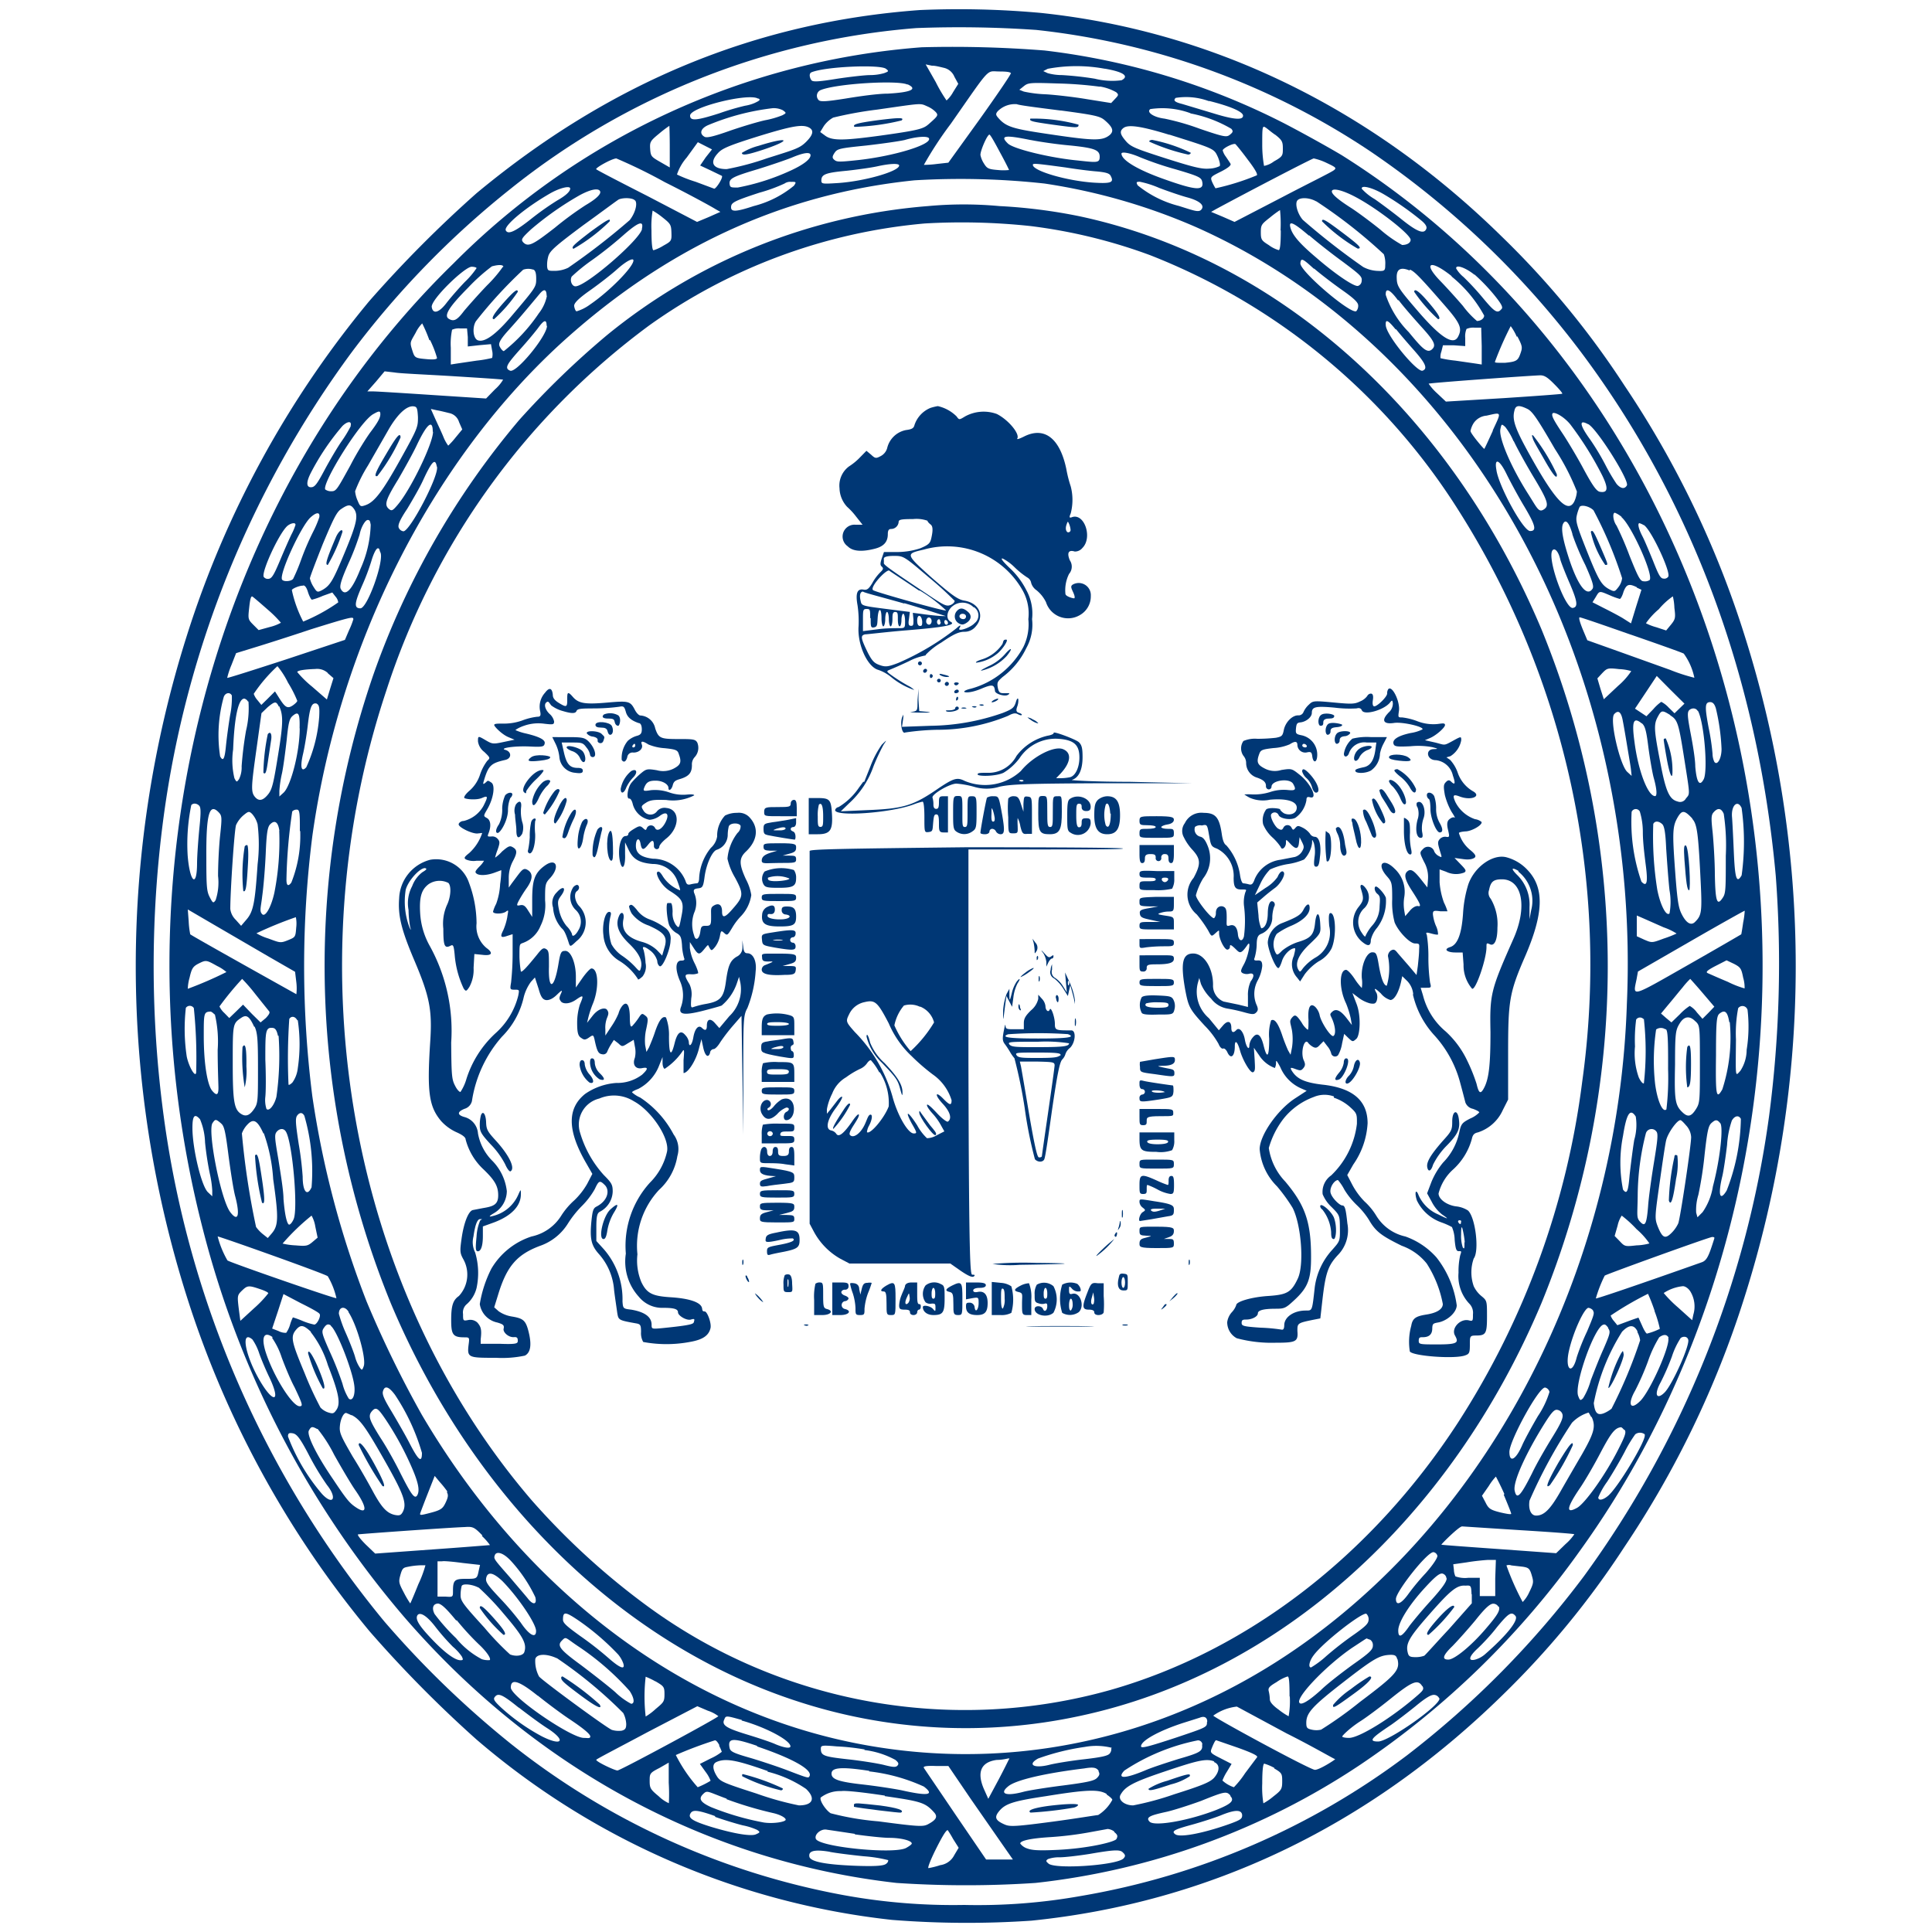 <svg id="Capa_1" data-name="Capa 1" xmlns="http://www.w3.org/2000/svg" viewBox="0 0 150 150"><defs><style>.cls-1{fill:#003775;}</style></defs><path class="cls-1" d="M71.42.78C58.69,1.71,47.38,6.38,37,15a94.62,94.62,0,0,0-8.35,8.4A77,77,0,0,0,14.52,49.31a85,85,0,0,0,0,51.41,77.07,77.07,0,0,0,14.17,25.93A94.74,94.74,0,0,0,37,135.06a59.42,59.42,0,0,0,32.25,14,73.92,73.92,0,0,0,10.83.06c13.77-1.4,26.12-7.3,36.5-17.44a66.86,66.86,0,0,0,9.52-11.55,75.32,75.32,0,0,0,9.34-19.41,85,85,0,0,0,0-51.41,75.16,75.16,0,0,0-9.34-19.41,66.86,66.86,0,0,0-9.52-11.55C106.41,8.36,94.08,2.39,80.78,1A70.64,70.64,0,0,0,71.42.78Zm9,1.54a57.75,57.75,0,0,1,26,9.45,68.83,68.83,0,0,1,16.56,15.88c8.45,11.4,13.5,25.08,14.89,40.35a91,91,0,0,1-.52,18.66,78.62,78.62,0,0,1-14.37,35.71,72,72,0,0,1-13.75,13.92A58.26,58.26,0,0,1,83.94,147.2a45.61,45.61,0,0,1-9.08.7,47.29,47.29,0,0,1-9.4-.77,58.5,58.5,0,0,1-25.82-11.76,74.85,74.85,0,0,1-9.81-9.49A77.91,77.91,0,0,1,12.71,86.66a87.32,87.32,0,0,1,0-23.29,78.4,78.4,0,0,1,14.58-36A69.31,69.31,0,0,1,39.64,14.66,57.67,57.67,0,0,1,71.14,2.18,86.94,86.94,0,0,1,80.4,2.32Z"/><path class="cls-1" d="M71.56,3.67A57.31,57.31,0,0,0,35.23,20.43c-19,18.51-26.56,47.82-19.43,75.2a74.79,74.79,0,0,0,15.57,29.9c10.19,11.8,23.58,19,38.23,20.66a81.09,81.09,0,0,0,10.8,0A56.42,56.42,0,0,0,105.63,137a66.31,66.31,0,0,0,17-16.55C137,100.55,140.8,73,132.55,48.88c-5.36-15.66-15.38-28.66-28.36-36.82-1-.6-3-1.71-4.42-2.45A55,55,0,0,0,81.1,3.92,90.69,90.69,0,0,0,71.56,3.67Zm1.74,1.6a1.16,1.16,0,0,1,.8.69l.3.55L74,7.15a2.45,2.45,0,0,1-.51.65,11.54,11.54,0,0,1-.84-1.43L71.87,5l.48.1C72.6,5.09,73,5.2,73.3,5.27Zm-4.53.06c.25.19.25.21-.13.35a4,4,0,0,1-1.09.15c-.39,0-1.53.13-2.54.28-1.39.23-1.88.26-2,.13s-.25-.53,0-.63C64.14,5.16,68.26,5,68.77,5.33Zm17,0c1.46.25,1.92.58,1.31.9A5.57,5.57,0,0,1,85,6.11a25,25,0,0,0-2.54-.28,4.15,4.15,0,0,1-1.12-.15L81,5.52l.35-.18A12.13,12.13,0,0,1,85.79,5.34Zm-7.3.38c0,.1-1.09,1.7-2.41,3.55l-2.43,3.37-.9.1a7.85,7.85,0,0,1-1,.07,28.17,28.17,0,0,1,2.09-3.19C77,5.06,76.54,5.55,77.61,5.55,78.24,5.55,78.51,5.61,78.49,5.72Zm-8,.84c.8.37.27.62-1.54.72-.78,0-2.25.21-3.27.38-1.46.23-1.91.26-2.08.14A.48.48,0,0,1,63.7,7C64.91,6.49,69.68,6.21,70.44,6.56Zm14.94.17a3.77,3.77,0,0,1,1.25.44c.2.18.19.23-.07.5L86.27,8l-1.88-.3c-1-.17-2.49-.34-3.22-.38a9.49,9.49,0,0,1-1.68-.21l-.35-.14.35-.28c.34-.27.48-.28,2.6-.21A30.23,30.23,0,0,1,85.38,6.73Zm-26.52.93c.17.09.1.16-.31.35a3.08,3.08,0,0,1-.74.21,19.47,19.47,0,0,0-2,.59c-1.78.57-2.26.6-2.26.18C53.53,8.34,58.13,7.19,58.86,7.66Zm35,.19c1.67.42,2.62.84,2.62,1.14s-.46.39-2.3-.18l-2.43-.73c-.57-.14-.71-.27-.5-.47A5.12,5.12,0,0,1,93.85,7.85ZM72,8.26a2,2,0,0,1,.66.45c.19.22.16.29-.39.78s-.52.57-4.07,1.06c-2.83.38-3.65.38-4.19-.06l-.33-.24.28-.46a2.17,2.17,0,0,1,.73-.66,29.7,29.7,0,0,1,3.41-.62C71.66,8,71.41,8,72,8.26Zm10.38.32c2.61.35,3,.44,3.36.73.66.56.77.87.41,1.18-.55.44-1.19.44-4.2,0s-3.71-.57-4.32-1.2c-.33-.35-.35-.42-.18-.64a1.87,1.87,0,0,1,1.5-.56C79.15,8.18,80.7,8.37,82.33,8.58Zm-21.57,0c.25.19.25.2-.07.37a7.06,7.06,0,0,1-1.31.38c-.53.11-1.77.48-2.73.81-1.32.47-1.83.58-2,.48-.43-.24-.3-.66.29-.91a18.59,18.59,0,0,1,5-1.31A1.57,1.57,0,0,1,60.76,8.55Zm31.64.23A9.93,9.93,0,0,1,95.6,10c.15.18.14.26-.11.46s-.4.2-2.33-.46a19.12,19.12,0,0,0-2.75-.79c-.83-.1-1.43-.5-1.1-.74A6.31,6.31,0,0,1,92.4,8.78ZM52,11.39V13l-.73-.42c-.7-.4-.75-.45-.79-1s0-.64.7-1.21a8.53,8.53,0,0,1,.79-.6S52,10.49,52,11.39ZM62.81,9.9c.39.21.33.55-.19,1.08s-.85.61-3.07,1.31a21.34,21.34,0,0,1-3.13.84c-1.08,0-1.36-.52-.67-1.25.31-.35.84-.58,3-1.26C61.46,9.78,62.29,9.63,62.81,9.9Zm28,.56c3.52,1.11,3.44,1.07,3.75,1.74.14.34.2.63.13.7a2,2,0,0,1-.8.19c-.57.05-1.17-.09-3.37-.79-2.4-.77-2.74-.91-3.12-1.36s-.53-.73-.18-1S88.46,9.75,90.77,10.46Zm8.2,0c.53.42.59.54.59,1.07s0,.62-.69,1a1.82,1.82,0,0,1-.77.35A9.37,9.37,0,0,1,98,11.26c0-1.2,0-1.5.19-1.4S98.63,10.21,99,10.46ZM77.65,11.85c.4.73.7,1.34.69,1.35a4.25,4.25,0,0,1-.86,0c-.74-.06-.85-.12-1.09-.51a1.89,1.89,0,0,1-.27-.66c0-.38.59-1.7.72-1.57S77.26,11.12,77.65,11.85Zm-5.53-1.12c.28.48-2.69,1.39-5.51,1.7-1.42.15-1.62.15-1.81,0s-.21-.26,0-.57.38-.35,2.44-.56c1.22-.14,2.57-.33,3-.43C71.16,10.6,72,10.55,72.12,10.73Zm7.9.14c.76.15,2.15.35,3.12.43,1.82.19,2.24.34,2.24.87s-.26.44-2,.26c-2.06-.23-4.67-.87-5.12-1.28C77.61,10.52,78,10.46,80,10.87ZM54.79,12.22l-.43.63.81.38.87.42c.14.1-.43,1-.59,1L54,14.11a10.15,10.15,0,0,1-1.44-.56,3.81,3.81,0,0,1,.75-1.31l.87-1.2.55.28.55.28Zm42.09.18c.59.77.81,1.18.68,1.22a18.91,18.91,0,0,1-3.19,1,4.6,4.6,0,0,1-.26-.49c-.15-.38-.14-.4.69-.81.55-.28.8-.49.74-.6s-.22-.34-.36-.55a1.46,1.46,0,0,1-.25-.49c0-.17.88-.61,1-.48S96.4,11.75,96.88,12.4Zm-33.95-.35c0,.32-.59.76-1.58,1.21a17.55,17.55,0,0,1-4.07,1.3c-.51,0-.59,0-.63-.25-.06-.44.19-.58,2.2-1.18,1-.31,2.2-.72,2.64-.9C62.41,11.84,62.93,11.78,62.93,12.05Zm25.56.15a25.23,25.23,0,0,0,2.76.94c1.77.52,2,.63,2.08.93.19.76-.44.73-2.89-.14-2-.7-3.36-1.47-3.37-2C87.07,11.75,87.76,11.88,88.49,12.2ZM51.61,14.14c2,1,3.72,1.95,3.93,2.09l.39.22-.9.4-.91.38-3.83-2c-2.12-1.08-3.9-2-4-2.09s1.19-.82,1.56-.84A40.68,40.68,0,0,1,51.61,14.14ZM103,12.65c.72.34.78.39.57.56s-1.92,1-4,2.09l-3.72,1.93-.91-.4-.91-.38.39-.22c2.69-1.45,7.46-3.93,7.58-3.93A4.5,4.5,0,0,1,103,12.65Zm-33.19.2c0,.45-2.67,1.22-4.73,1.36-1.25.08-1.31.07-1.31-.2,0-.47.33-.6,1.94-.75.84-.09,1.91-.24,2.37-.34C69.11,12.69,69.81,12.67,69.81,12.85ZM82.72,13c.81.13,1.89.27,2.43.31.73.07,1,.15,1.09.36.27.51,0,.59-1.33.51-2.09-.14-4.72-.91-4.72-1.38C80.19,12.67,80.36,12.68,82.72,13ZM81.1,14.25a46.52,46.52,0,0,1,11.82,3.41c16,7.14,28,23.17,32,42.76a71.43,71.43,0,0,1,1.39,17.51c-.63,19.34-9.39,37.51-23.31,48.34-10.42,8.13-23,11.41-35.39,9.29-14-2.38-26.59-11.67-34.85-25.7a84.45,84.45,0,0,1-4.3-8.82,73.11,73.11,0,0,1-4.21-15.92,80.41,80.41,0,0,1,0-20.21C26.33,50.06,33.42,36,43.45,26.75,51.61,19.28,60.71,15.05,71,14A59.9,59.9,0,0,1,81.1,14.25Zm-19.46.17A8,8,0,0,1,58.51,16c-1.36.45-1.75.46-1.75.1s.18-.48,2.2-1.14a12.43,12.43,0,0,0,1.95-.71.76.76,0,0,1,.51-.13C61.82,14.11,61.84,14.13,61.64,14.42ZM90,14.59c.66.25,1.64.59,2.16.73.93.25,1.35.59,1.15.9s-.53.16-1.78-.23a8.32,8.32,0,0,1-3.2-1.6c-.13-.24-.11-.28.16-.28A7.57,7.57,0,0,1,90,14.59Zm-45.73.05c0,.23-.35.55-1,.92a21.69,21.69,0,0,0-2,1.41c-1.26,1-1.82,1.27-2,.92s1.53-1.77,3.4-2.85C43.44,14.59,44.27,14.39,44.27,14.64Zm63.23.48a22.74,22.74,0,0,1,2.85,2c.34.28.45.49.39.64-.17.45-.71.24-1.92-.73-.66-.53-1.6-1.23-2.09-1.57a4.22,4.22,0,0,1-1-.8C105.65,14.34,106.55,14.55,107.5,15.12Zm-60.92-.29c.14.21-.28.61-1.1,1.09a25.54,25.54,0,0,0-2.4,1.76C41.38,19,41,19.22,40.61,18.8c-.17-.21-.1-.32.63-1A24.09,24.09,0,0,1,45,15.16C45.85,14.7,46.44,14.59,46.58,14.83Zm58.73.5c1.7.91,4.21,2.88,4.21,3.29,0,.23-.27.4-.66.4a9.82,9.82,0,0,1-1.7-1.2c-.82-.66-1.88-1.44-2.33-1.72-1-.64-1.53-1.1-1.41-1.3S104.29,14.78,105.31,15.33Zm-56,.23c.21.25,0,1-.42,1.53a53.69,53.69,0,0,1-4.78,3.7,2.49,2.49,0,0,1-1,.24c-.53,0-.59,0-.63-.32a2.5,2.5,0,0,1,.1-.85c.14-.4.56-.78,2.71-2.38,1.39-1,2.64-1.94,2.76-2C48.42,15.33,49.14,15.36,49.29,15.56Zm52.89.07a39.16,39.16,0,0,1,5.24,4.11,2.11,2.11,0,0,1,.11.84c0,.46-.06.48-.65.45a2.61,2.61,0,0,1-1.06-.3,54.76,54.76,0,0,1-4.69-3.66c-.41-.47-.63-1.26-.42-1.51S101.65,15.33,102.18,15.63ZM51.44,16.88c.63.5.67.57.69,1.19s0,.66-.62,1a3.31,3.31,0,0,1-.77.36c-.1,0-.16-.53-.16-1.54a7.3,7.3,0,0,1,.09-1.54A6,6,0,0,1,51.44,16.88Zm48,1c0,1.07-.06,1.54-.16,1.54a2.39,2.39,0,0,1-.77-.39c-.56-.35-.62-.42-.62-1s.06-.63.72-1.15a8.36,8.36,0,0,1,.77-.57A10.32,10.32,0,0,1,99.42,17.9Zm-49.59-.11c-.16.84-4.35,4.46-5.17,4.46-.28,0-.46-.46-.29-.76A13.92,13.92,0,0,1,46,20.17a30.86,30.86,0,0,0,2.5-2C49.61,17.21,50,17.1,49.83,17.79Zm51.79.5c.6.52,1.78,1.45,2.61,2.05,1.33,1,1.52,1.15,1.47,1.48a.42.42,0,0,1-.29.4c-.31.06-1.74-.9-3.24-2.2-1.31-1.11-1.84-1.74-2-2.32S100.41,17.25,101.62,18.29ZM49.18,20.22c0,.51-1.88,2.41-3.35,3.41a3.37,3.37,0,0,1-1.06.54c-.08,0-.16-.21-.19-.39s.15-.48,1.25-1.25c.71-.5,1.67-1.25,2.11-1.65C48.66,20.24,49.18,20,49.18,20.22Zm52.86.64c.45.39,1.4,1.12,2.12,1.63,1,.7,1.29,1,1.29,1.23a.62.62,0,0,1-.15.44c-.44.25-4.34-3.07-4.34-3.71C101,20,101.13,20.06,102,20.86Zm-63-.14a10.15,10.15,0,0,1-1.22,1.43c-.69.72-1.49,1.63-1.8,2-.53.71-.79.84-1.18.6s0-.9,1.5-2.41a14.41,14.41,0,0,1,1.85-1.66C38.7,20.54,39.08,20.54,39.08,20.72Zm73.64.73a10.14,10.14,0,0,1,2.55,3.05c0,.22-.25.42-.56.42a6.93,6.93,0,0,1-1.09-1.17c-.54-.63-1.34-1.51-1.77-1.95C110.43,20.37,111.06,20.12,112.72,21.45ZM37,20.82a6.45,6.45,0,0,1-.91,1.07c-.49.51-1.14,1.26-1.43,1.64-.58.76-1.05.88-1.14.31s2.56-3.13,3.1-3.13C36.8,20.71,37,20.76,37,20.82Zm77.49.5a14.11,14.11,0,0,1,1.5,1.56c.62.76.72,1,.58,1.12-.31.37-.52.24-1.45-.88a20.05,20.05,0,0,0-1.49-1.61,2.48,2.48,0,0,1-.57-.66C113,20.51,113.76,20.76,114.46,21.32Zm-73.08-.39c.15.06.22.27.22.69,0,.66,0,.66-1.88,2.88-1.25,1.48-2.13,2.11-2.65,1.92-.37-.14-.45-1-.15-1.48a34.83,34.83,0,0,1,3.67-4A1.19,1.19,0,0,1,41.38,20.93Zm68.06,0c.36.16.73.52,2.66,2.74,1.25,1.43,1.42,1.82,1.07,2.48s-1.28.13-3.06-1.93c-1.61-1.87-1.68-2-1.7-2.66S108.73,20.71,109.44,21Zm-67,2a3.2,3.2,0,0,1-.64,1.4,12.91,12.91,0,0,1-2.71,2.93c-.08,0-.22-.15-.32-.35s-.09-.42.67-1.26,1.25-1.42,2.44-2.85C42.25,22.4,42.44,22.45,42.44,23Zm66.11.36c.32.44,1.1,1.33,1.7,2,1.09,1.19,1.26,1.53.88,1.85s-.81-.17-1.79-1.36a7.51,7.51,0,0,1-1.78-2.88C107.56,22.31,107.91,22.45,108.55,23.33Zm-66.11,2c0,.8-2.37,3.68-2.86,3.49s-.22-.54.8-1.69c.56-.62,1.19-1.38,1.4-1.67C42.25,24.82,42.44,24.78,42.44,25.31Zm65.92.27c.29.37.92,1.1,1.4,1.64.88,1,1.08,1.42.66,1.58s-2.86-2.77-2.86-3.55C107.56,24.76,107.75,24.83,108.36,25.58Zm-75,.84a8.06,8.06,0,0,1,.54,1.39c0,.1-.23.14-.73.1-1-.09-1-.09-1.2-.72s-.14-.6.28-1.35a2.62,2.62,0,0,1,.5-.71A11.36,11.36,0,0,1,33.34,26.42Zm84.42-.28c.38.73.4.85.26,1.26-.21.63-.32.7-1.24.79-.61,0-.8,0-.76-.09a25.72,25.72,0,0,1,1.22-2.76A4.09,4.09,0,0,1,117.76,26.14Zm-81.49.05v.73l.9-.1.9-.08.09.51a1.23,1.23,0,0,1,0,.56A9,9,0,0,1,37,28l-1.56.23L35,28.3V27a5.3,5.3,0,0,1,.1-1.4,1.26,1.26,0,0,1,.63-.1h.53Zm78.72.69V28.3l-.45-.07L113,28a9,9,0,0,1-1.16-.19,1.19,1.19,0,0,1,.07-.52l.12-.48.86,0,.87.06v-.63a1.51,1.51,0,0,1,.1-.7,1.29,1.29,0,0,1,.63-.1H115ZM35.22,29.21c2.09.13,3.81.24,3.84.27a3.1,3.1,0,0,1-.63.75l-.69.71-4.14-.27c-2.27-.15-4.35-.28-4.6-.28h-.48l.68-.77.66-.79.78.09C31.08,29,33.14,29.08,35.22,29.21Zm85.46.62c.38.38.66.71.61.74s-2.07.18-4.54.34l-4.49.27-.7-.66a4.12,4.12,0,0,1-.64-.73c.06-.06,7.15-.58,8.63-.65C119.89,29.13,120.13,29.27,120.68,29.83ZM32.45,32.38c0,.77,0,.84-1.37,3.3s-2,3.3-2.7,3.54c-.39.14-.42.11-.61-.34a2.35,2.35,0,0,1-.2-.74,11.42,11.42,0,0,1,1-2l1.64-2.86c.68-1.15,1.38-1.8,1.91-1.73C32.37,31.58,32.41,31.69,32.45,32.38Zm86.12-.64c.39.18.76.71,2.16,3.13a18.18,18.18,0,0,1,1.7,3.29,2.22,2.22,0,0,1-.21.79c-.48.91-1.4,0-3.21-3.2-1.36-2.41-1.63-3.12-1.43-3.87C117.67,31.46,117.93,31.43,118.57,31.74Zm-83.7.33a1,1,0,0,1,.77.7l.25.57-.52.63a5.91,5.91,0,0,1-.57.63,3,3,0,0,1-.37-.67c-.15-.37-.45-1-.64-1.42l-.34-.76.45.1C34.15,31.89,34.59,32,34.87,32.07Zm-5.34.09c0,.28-.21.66-.78,1.41-.25.34-1,1.49-1.55,2.57-1,1.81-1.09,2-1.45,2a.76.76,0,0,1-.5-.14C25,37.49,28,32.65,29,32.14,29.44,31.89,29.53,31.89,29.53,32.16Zm92.38.78a25.8,25.8,0,0,1,2.5,4c.48,1,.42,1.35-.21,1.24-.25-.06-.55-.46-1.29-1.84-.54-1-1.24-2.15-1.55-2.62-.77-1.15-.92-1.46-.82-1.62S121.38,32.3,121.91,32.94Zm-6,.49c-.34.75-.64,1.39-.67,1.42s-1.07-1.19-1.07-1.39a1.78,1.78,0,0,1,.25-.62,1.34,1.34,0,0,1,1-.57C116.62,32,116.59,31.93,115.89,33.43Zm-88.67-.36a9,9,0,0,1-.69,1.15c-.34.48-.93,1.49-1.33,2.23-.62,1.17-.79,1.38-1.08,1.38s-.44-.27,0-1.13a19,19,0,0,1,2.45-3.63C27,32.68,27.33,32.68,27.22,33.07Zm96.07-.14c.68.36,3.22,4.39,3,4.76s-.56.16-.8-.12a14.59,14.59,0,0,1-.88-1.5,18.67,18.67,0,0,0-1.16-1.93C122.64,33,122.57,32.54,123.29,32.93Zm-89.69.59c0,.91-1.74,4.5-2.75,5.68-.38.45-.46.49-.67.32-.38-.32-.27-.7.72-2.31.5-.86,1.16-2.05,1.45-2.67C33.15,32.9,33.6,32.52,33.6,33.52Zm83.91.73c.21.46.89,1.71,1.52,2.76,1.13,1.87,1.24,2.25.83,2.53s-.52-.06-1.19-1.12c-1.38-2.15-2.34-4.42-2.2-5.11.09-.41.09-.41.38-.16A5.09,5.09,0,0,1,117.51,34.25Zm-83.6,2c.14.72-2.1,5-2.61,5a.46.46,0,0,1-.35-.25c-.1-.18,0-.53.65-1.5.42-.7,1-1.7,1.23-2.22C33.53,35.81,33.79,35.55,33.91,36.21Zm83.09.66c.28.56.87,1.66,1.33,2.42.83,1.4,1,1.9.45,1.9s-2.47-3.56-2.62-4.75C116,35.48,116.44,35.69,117,36.87ZM27.42,39.43c.43.52.33,1.09-.62,3.38s-1.15,2.64-1.78,3c-.38.2-.41.18-.68-.25a2.15,2.15,0,0,1-.28-.65c0-.11.46-1.3,1-2.67.84-2,1.08-2.49,1.43-2.72C27,39.17,27.2,39.16,27.42,39.43Zm96.3.19a31.63,31.63,0,0,1,2.22,5.27,1.38,1.38,0,0,1-.3.71c-.26.34-.3.35-.66.17-.64-.34-.85-.67-1.78-3-.77-1.94-.88-2.3-.78-2.74a3.44,3.44,0,0,1,.22-.67C122.77,39.16,123.4,39.3,123.72,39.62Zm-98.93.54a8.35,8.35,0,0,1-.5,1.17,20.11,20.11,0,0,0-.93,2.18,14.06,14.06,0,0,1-.6,1.43c-.16.21-.75.24-.86.06-.25-.4,1.46-4.13,2.2-4.82C24.57,39.75,24.86,39.74,24.79,40.16Zm101.11,0c.78.67,2.52,4.53,2.17,4.88a.68.68,0,0,1-.46.09c-.27,0-.44-.36-1.1-2a24.91,24.91,0,0,0-1-2.32c-.27-.36-.34-1-.13-1A1.89,1.89,0,0,1,125.9,40.13Zm-97.12.6a8.93,8.93,0,0,1-.79,3.4c-.65,1.65-1.19,2.21-1.53,1.57-.11-.2,0-.65.6-2a19.18,19.18,0,0,0,.86-2.23c.11-.57.44-1.13.63-1.13S28.73,40.52,28.78,40.73Zm93.3.72c.13.42.55,1.5,1,2.38.55,1.24.68,1.66.57,1.84-.43.67-1.11-.17-1.8-2.23-.53-1.61-.67-2.46-.49-2.81S121.8,40.48,122.08,41.45Zm-99.14-.72a4.39,4.39,0,0,1-.31.73c-.17.35-.58,1.28-.88,2-.47,1.12-.64,1.42-.89,1.45a.39.39,0,0,1-.39-.16c-.16-.42,1.14-3.25,1.8-3.91C22.52,40.63,22.94,40.53,22.94,40.73Zm104.68,0c.54.3,2.08,3.57,1.91,4a.36.36,0,0,1-.38.16c-.24,0-.4-.34-.81-1.38-.3-.73-.66-1.6-.83-1.92-.29-.56-.39-1-.22-1A1.59,1.59,0,0,1,127.62,40.77ZM29.53,42.88c.33.6-1,4.35-1.55,4.35s-.42-.49.14-1.78a16.93,16.93,0,0,0,.71-1.88c.16-.55.37-1,.51-1S29.45,42.72,29.53,42.88Zm91.62.59c.1.33.44,1.18.75,1.89.57,1.34.63,1.76.22,1.84-.59.11-2-3.8-1.6-4.45C120.69,42.49,121,42.79,121.15,43.47ZM23.92,46c.1.3.24.56.3.56a5.19,5.19,0,0,0,.85-.3L25.8,46l.25.32a.83.83,0,0,1,.21.45,13.88,13.88,0,0,1-2.72,1.49,9.52,9.52,0,0,1-.88-2.44c0-.11.56-.35.85-.35C23.65,45.4,23.81,45.61,23.92,46Zm103.16-.38.36.17-.41,1.3-.4,1.31L126,48c-.33-.2-1-.55-1.48-.79l-.88-.45.25-.4c.3-.51.27-.49,1.1-.14a5.29,5.29,0,0,0,.77.28c.07,0,.21-.26.29-.56C126.28,45.36,126.46,45.29,127.08,45.59ZM20.81,47.35a8.89,8.89,0,0,1,1,1,3.41,3.41,0,0,1-.86.33l-.87.24-.42-.42c-.41-.41-.41-.45-.31-1.35.07-.64.14-.9.25-.83S20.24,46.85,20.81,47.35ZM130,47.2c.1.77.07.88-.26,1.29l-.38.46-.76-.25a4,4,0,0,1-.81-.31,5.56,5.56,0,0,1,1-1.09,5.51,5.51,0,0,1,1.09-1A4.42,4.42,0,0,1,130,47.2Zm-102.56.86a6,6,0,0,1-.34.87l-.32.75-4.55,1.51c-2.49.81-4.56,1.47-4.59,1.44a6,6,0,0,1,.33-1l.36-.92,1.43-.44c.79-.24,2.77-.87,4.38-1.41C27.23,47.9,27.43,47.86,27.43,48.06Zm99.2,1.22c2.13.74,4,1.4,4.09,1.47a4.85,4.85,0,0,1,.82,1.87,14,14,0,0,1-1.88-.61l-4.13-1.48-2.3-.82-.24-.57c-.33-.77-.46-1.21-.35-1.21S124.49,48.53,126.63,49.28ZM22.36,53a8.89,8.89,0,0,1,.72,1.41c0,.07-.16.23-.35.36-.41.27-.59.17-1.07-.6l-.31-.49-.53.53-.53.52L20,54.37a1.5,1.5,0,0,1-.3-.5,11.93,11.93,0,0,1,1.84-2.15A6.34,6.34,0,0,1,22.36,53Zm3.08-.74.45.39-.26.83-.25.83-1.15-1a8.16,8.16,0,0,1-1.15-1.13c0-.12.53-.21,1.4-.24A1.23,1.23,0,0,1,25.44,52.24Zm101.2-.14a5.53,5.53,0,0,1-1,1.12l-1.12,1.05-.26-.81-.24-.81.38-.41c.38-.39.42-.41,1.31-.31A3.83,3.83,0,0,1,126.64,52.1ZM130.4,55l-.39.38-.46-.45a2.06,2.06,0,0,0-.57-.44,3.38,3.38,0,0,0-.61.56l-.54.56-.45-.3-.44-.29.84-1.26.85-1.28,1.07,1.08,1.08,1.07ZM18,54a6.47,6.47,0,0,1-.13,1.51c-.12.71-.26,1.76-.32,2.33-.1,1.08-.22,1.33-.46.88a10.93,10.93,0,0,1,.28-4.6C17.48,53.78,17.86,53.71,18,54Zm1.29.45a7.41,7.41,0,0,1-.19,2.29,27.58,27.58,0,0,0-.34,2.75,2.07,2.07,0,0,1-.2,1c-.18.25-.19.25-.36-.07a5.93,5.93,0,0,1-.1-2.23c.1-2.56.41-3.95.87-3.95A.46.46,0,0,1,19.26,54.48Zm2.39.38c.32.72.31,1.35-.1,3.85-.35,2.19-.46,2.62-.77,3s-.65.61-1,.21-.31-.8.13-3.93l.36-2.59.49-.47C21.35,54.44,21.44,54.43,21.65,54.86ZM133.22,55a16.25,16.25,0,0,1,.44,3.15c0,.74-.33,1.32-.56,1a1.56,1.56,0,0,1-.14-.64,17.15,17.15,0,0,0-.3-2c-.32-1.7-.29-2,.14-2C133,54.53,133.12,54.67,133.22,55Zm-108.44.68a11.41,11.41,0,0,1-1,3.89c-.38.42-.49,0-.26-1,.11-.45.28-1.45.37-2.22.17-1.46.3-1.8.68-1.73C24.79,54.74,24.82,54.92,24.78,55.72Zm107.05-.49c.48.9.79,4.67.44,5.32s-.56.09-.65-1c0-.55-.19-1.7-.36-2.57-.24-1.26-.27-1.61-.13-1.78S131.65,54.89,131.83,55.23ZM126,56c.05.24.19,1.05.31,1.78s.27,1.59.31,1.9l.06.56-.35-.32c-.56-.54-1.39-4.06-1-4.48S125.91,55.45,126,56Zm3.68-.46c.58.36.65.6,1.1,3.46s.43,2.6.11,3a.51.51,0,0,1-.63.23c-.65-.16-.93-.77-1.36-3.06-.48-2.46-.51-2.91-.21-3.48S129.05,55.13,129.67,55.51Zm-106.41,1c0,1.88-.7,4.49-1.25,5l-.33.3v-.43a8.62,8.62,0,0,1,.21-1.4c.11-.54.26-1.69.36-2.57.13-1.31.21-1.64.45-1.85C23.18,55.19,23.29,55.38,23.26,56.55Zm104.21-.38c.24.21.34.56.5,1.86.12.89.31,2,.42,2.39.24.86.27,1.4.1,1.4-.56,0-1.32-2-1.6-4.22C126.68,56,126.82,55.63,127.47,56.17Zm-112,6.41c.12.15.12.58,0,1.73-.08.82-.17,2-.18,2.69,0,2-.56,1.54-.73-.57a15,15,0,0,1,.28-3.91C15,62.33,15.3,62.36,15.49,62.58Zm119.74.18a18.93,18.93,0,0,1,0,5.21c-.39.67-.52.27-.61-1.88-.05-1.15-.11-2.36-.14-2.68C134.41,62.5,134.93,62.05,135.23,62.76ZM17,63.09c.23.25.24.39.09,1.78-.09.83-.16,2.24-.16,3.14a4.37,4.37,0,0,1-.19,1.88c-.18.25-.21.24-.45-.22s-.27-.8-.27-3.08C16,63.2,16.25,62.29,17,63.09Zm6.31,1.43a9.84,9.84,0,0,1-.69,4c-.24.33-.38.24-.38-.22A40,40,0,0,1,22.69,63a.47.47,0,0,1,.37-.14C23.26,62.87,23.29,63.13,23.28,64.52Zm104-1.53a5.52,5.52,0,0,1,.24,1.64c0,.81.16,2,.24,2.64.16,1.27.06,1.62-.35,1.18a14.14,14.14,0,0,1-.76-5.42A.35.35,0,0,1,127.31,63Zm6.52.19a16.52,16.52,0,0,1,.16,3.27c0,2.6,0,2.92-.25,3.27-.43.65-.56.27-.6-1.84,0-1-.1-2.52-.17-3.25-.13-1.15-.11-1.36.08-1.57C133.38,62.69,133.64,62.75,133.83,63.18ZM20,64a12.87,12.87,0,0,1,0,3.1c-.2,3-.33,3.68-.87,4.3l-.41.48-.42-.47a1.4,1.4,0,0,1-.42-.84c0-1.4.32-6.2.45-6.52a2.23,2.23,0,0,1,.57-.75c.39-.32.44-.33.67-.11A2,2,0,0,1,20,64Zm111.39-.42c.38.41.47,1.14.66,5.08.1,2.15.05,2.43-.45,2.92-.31.31-.69.09-1.05-.64-.24-.48-.33-1.07-.5-3.4-.22-3-.19-3.42.23-4.13C130.6,62.89,130.79,62.9,131.4,63.56Zm-109.71.93a20.74,20.74,0,0,1-.38,4.81c-.25,1.12-.7,1.9-.94,1.66s-.1-.52,0-1.42c.1-.7.22-2.16.27-3.27.06-1.5.13-2,.3-2.24C21.31,63.62,21.59,63.79,21.69,64.49ZM129.07,64c.15.17.24.66.29,1.85.06.89.16,2.36.26,3.27a5,5,0,0,1,0,1.8c-.25.25-.72-.66-.95-1.85a26.22,26.22,0,0,1-.31-5.1C128.48,63.72,128.79,63.73,129.07,64ZM20.86,74.27l2.05,1.18.1.84a3.88,3.88,0,0,1,0,.9s-8-4.46-8.24-4.65a6.54,6.54,0,0,1-.12-1l-.07-.93,2.09,1.22Zm114.48-2.65c-.07.49-.14.91-.15.92s-1.88,1.1-4.13,2.38c-4.48,2.55-4.29,2.51-4,1.12l.11-.61,4.13-2.38c2.27-1.31,4.15-2.36,4.16-2.34A6.22,6.22,0,0,1,135.34,71.62ZM23,72c-.06.76-.06.76-.65,1s-.63.19-1.53-.14a4.1,4.1,0,0,1-.91-.4,29.44,29.44,0,0,1,3.06-1.25A2.51,2.51,0,0,1,23,72Zm106.17,0a4.65,4.65,0,0,1,1,.48,8.53,8.53,0,0,1-1,.39c-.91.34-.91.34-1.5.09l-.59-.27V71.08l.53.23ZM16.86,75a3.26,3.26,0,0,1,.72.47,30.21,30.21,0,0,1-3,1.3,3.57,3.57,0,0,1,.14-.87c.16-.69.25-.85.66-1.07C16,74.52,16,74.52,16.86,75Zm117.78-.16c.49.26.56.35.7,1.07a2.64,2.64,0,0,1,.11.83,7.28,7.28,0,0,1-1.3-.51c-.7-.29-1.39-.6-1.55-.67s-.16-.17.57-.55l.88-.45ZM19.8,77.15c.51.64,1,1.25,1.09,1.36s0,.26-.25.53l-.41.34-.67-.66L18.87,78l-.53.52-.54.52-.38-.39a1.59,1.59,0,0,1-.38-.51A23.59,23.59,0,0,1,18.8,76,13,13,0,0,1,19.8,77.15Zm112.38-.07.92,1.08-.45.47-.47.47-.43-.49a1.74,1.74,0,0,0-.56-.51,4.07,4.07,0,0,0-.77.65l-.65.63-.41-.34-.4-.35.57-.69c.31-.36.82-1,1.11-1.34a5.85,5.85,0,0,1,.59-.66S131.68,76.49,132.18,77.08ZM15.05,78.27a37.88,37.88,0,0,1,.18,5c-.05.44-.56-.43-.73-1.23a14.42,14.42,0,0,1-.07-3.79A.37.37,0,0,1,15.05,78.27Zm120.63.14a11.38,11.38,0,0,1-.07,3.1,3,3,0,0,1-.49,1.63c-.4.43-.37.63-.34-2.44a10.32,10.32,0,0,1,.17-2.42A.41.41,0,0,1,135.68,78.41Zm-119,.34a9.12,9.12,0,0,1,.22,2.76c0,1.4.06,2.72.06,2.95,0,.56-.14.64-.49.22s-.65-2-.65-4.26c0-1.73,0-1.86.51-1.88C16.37,78.52,16.53,78.62,16.64,78.75Zm117.62.61a13,13,0,0,1-.58,5.22c-.47.82-.53.51-.49-2.65,0-2.74.06-3.07.28-3.24C133.92,78.37,134.13,78.55,134.26,79.36Zm-114.53.35c.22.48.26,1,.26,3.23,0,2.43,0,2.71-.28,3.13s-.57.66-.95.46c-.62-.33-.73-.92-.73-4s0-3.06.68-3.52C19.14,78.76,19.36,78.9,19.73,79.71Zm3.35-.5a12.65,12.65,0,0,1,0,3.73,2.36,2.36,0,0,1-.42,1.11c-.16.15-.28.22-.3.15a44.79,44.79,0,0,1,.06-5.09C22.62,78.86,22.91,78.9,23.08,79.21Zm104.51-.1a22.69,22.69,0,0,1,0,5c-.08.05-.26-.16-.4-.47a5.59,5.59,0,0,1-.29-2.39,12.3,12.3,0,0,1,.09-2.09A.36.36,0,0,1,127.59,79.11Zm4,.18c.35.34.35.34.35,3.33,0,2.74,0,3-.28,3.45-.38.62-.64.69-1.05.31-.6-.56-.66-.93-.6-3.73,0-2.5.05-2.68.36-3.19S131.14,78.8,131.62,79.29Zm-110,1.13a22.47,22.47,0,0,1-.17,4.74c-.16.64-.56,1.15-.77.94a2.24,2.24,0,0,1-.09-.94c.05-.45.05-1.76,0-2.89,0-2.2,0-2.54.6-2.46C21.38,79.84,21.49,80,21.58,80.42Zm107.71-.51c.14.1.18.73.17,3.1a20.66,20.66,0,0,1-.13,3.12c-.29.29-.71-.68-.88-2a16.49,16.49,0,0,1,.08-4.2A.63.63,0,0,1,129.29,79.91ZM23.63,86.63a15.38,15.38,0,0,1,.56,5.55c-.34.75-.69.33-.69-.82a24.63,24.63,0,0,0-.31-2.55c-.25-1.64-.27-2-.11-2.21S23.46,86.32,23.63,86.63ZM127,86.69a4.17,4.17,0,0,1-.12,1.82c-.14.87-.29,2.11-.36,2.75-.11,1.29-.21,1.49-.51,1.1a10.7,10.7,0,0,1,0-4.17C126.28,86.48,126.56,86,127,86.69ZM15.53,86.9a5,5,0,0,1,.39,1.8,24,24,0,0,0,.37,2.42,7.93,7.93,0,0,1,.19,1.32v.44l-.33-.31c-.51-.46-1.21-3.4-1.21-5C14.94,86.62,15.11,86.42,15.53,86.9Zm119.63,0a15.92,15.92,0,0,1-1.1,5.53c-.53.88-.7.35-.33-1.15.1-.45.26-1.53.36-2.39a7.14,7.14,0,0,1,.37-1.89C134.68,86.62,135,86.56,135.16,86.87Zm-118,.32c.25.2.34.58.59,2.56.17,1.27.39,2.68.52,3.13.38,1.47.21,2-.4,1.19-.74-1-1.79-6.4-1.36-6.92C16.71,86.88,16.76,86.88,17.13,87.19Zm3.32.76a13,13,0,0,1,.73,3.57c.43,3,.41,3.6-.11,4.21l-.31.36-.39-.31a2.85,2.85,0,0,1-.52-.55A60.08,60.08,0,0,1,18.78,88a2,2,0,0,1,.44-.7C19.68,86.81,20,87,20.45,88Zm110.46-.57a1.46,1.46,0,0,1,.36.87c0,.67-.84,6.28-1,6.7a2.55,2.55,0,0,1-.54.76c-.49.48-.7.37-1.07-.56-.22-.59-.21-.73.16-3.33.21-1.48.43-3,.51-3.32.14-.58.85-1.56,1.1-1.56C130.5,86.94,130.71,87.14,130.91,87.38Zm2.62-.21c.25.3,0,2.76-.57,4.91a4.82,4.82,0,0,1-.8,2l-.4.4-.1-.36a4,4,0,0,1,.17-1.38,29.22,29.22,0,0,0,.49-3.18c.21-1.87.3-2.21.55-2.42S133.29,86.88,133.53,87.17ZM22.22,87.9c.49.91.93,5.93.58,6.75-.1.23-.25.43-.35.43s-.31-.38-.44-2c0-.66-.24-2.05-.4-3.09-.3-1.73-.31-1.92-.1-2.15S22.05,87.57,22.22,87.9Zm106.38-.05c.15.17.1.65-.19,2.42-.2,1.22-.41,2.73-.45,3.36-.11,1.38-.23,1.62-.58,1.27s-.25-.49-.23-2a19.93,19.93,0,0,1,.63-4.89A.46.46,0,0,1,128.6,87.85ZM24.48,95.23l.18.86-.4.34c-.37.31-.49.33-1.32.26a5.21,5.21,0,0,1-1-.14,17.26,17.26,0,0,1,2.25-2.17A2.51,2.51,0,0,1,24.48,95.23Zm102.58.2a5.72,5.72,0,0,1,1,1.11,4.15,4.15,0,0,1-1,.15c-.88.1-.92.09-1.3-.32l-.4-.41.23-.8a2.29,2.29,0,0,1,.32-.78A9.1,9.1,0,0,1,127.06,95.43ZM25.45,99.09a5.86,5.86,0,0,1,.67,1.7c-.07.07-8.23-2.76-8.46-2.93A7.33,7.33,0,0,1,16.9,96C16.9,95.94,25.3,98.92,25.45,99.09ZM133.1,96.15s-.14.46-.3.91c-.22.62-.39.84-.67.94-4.8,1.7-8.18,2.85-8.23,2.81a10.2,10.2,0,0,1,.69-1.77c.1-.1,8.13-3,8.34-3S133.1,96.1,133.1,96.15ZM20.17,100.08c.37.12.66.26.66.33a8.44,8.44,0,0,1-1.08,1.14l-1.09,1-.13-1c-.11-.94-.11-1,.28-1.37S19.3,99.78,20.17,100.08Zm111.07.19a2.24,2.24,0,0,1,.23,1.8l-.09.43-1.11-1a9.39,9.39,0,0,1-1.1-1.11,3.34,3.34,0,0,1,1.48-.53C130.81,99.85,131.07,100,131.24,100.27ZM24.8,102c.16.14-.18.84-.4.84a4.86,4.86,0,0,1-.9-.28,7.39,7.39,0,0,0-.76-.28,3.33,3.33,0,0,0-.22.57,2.12,2.12,0,0,1-.3.63,1.18,1.18,0,0,1-.6-.14l-.49-.19.45-1.35.43-1.33,1.35.71C24.09,101.54,24.75,101.9,24.8,102Zm103.66-.2a8.88,8.88,0,0,1,.41,1.37,5,5,0,0,1-1,.37c-.06,0-.23-.27-.37-.6l-.29-.64s-.38.12-.83.29l-.81.3-.26-.32a1.28,1.28,0,0,1-.26-.43,25.21,25.21,0,0,1,2.9-1.69A14.23,14.23,0,0,1,128.46,101.76Zm-101.4.08c.66,1,1.39,3.62,1.18,4.19-.12.33-.14.35-.33.07a2.88,2.88,0,0,1-.35-.82c-.09-.31-.4-1.12-.71-1.82a10.09,10.09,0,0,1-.54-1.5C26.31,101.45,26.77,101.38,27.06,101.84Zm96.63-.09c.13.15,0,.46-.47,1.58a16.89,16.89,0,0,0-.8,2c-.35,1.43-.94,1-.61-.48s1.2-3.35,1.52-3.35A.55.55,0,0,1,123.69,101.75Zm-98,1.16c.42.27,1.63,3.3,1.81,4.57.11.73-.11,1.32-.42,1.07a4,4,0,0,1-.49-1.16,25.07,25.07,0,0,0-1-2.52c-.6-1.36-.64-1.52-.46-1.79S25.45,102.74,25.69,102.91Zm99.17.18c.19.27.15.41-.35,1.57-.33.72-.75,1.81-1,2.46a5.37,5.37,0,0,1-.6,1.4c-.21.2-.24.19-.38-.18-.34-.88,1.32-5.54,2-5.54C124.61,102.8,124.75,102.92,124.86,103.09Zm-100.73.3A7.87,7.87,0,0,1,25.46,106c.87,2.21,1,3,.64,3.49-.19.27-.27.28-.62.17a1.44,1.44,0,0,1-.6-.38,26.36,26.36,0,0,1-1.23-2.67c-1.06-2.54-1.12-2.86-.61-3.43C23.36,102.84,23.58,102.88,24.13,103.39Zm103,0a1.92,1.92,0,0,1,.21.63,37.14,37.14,0,0,1-2.22,5.31,2.4,2.4,0,0,1-.61.36c-.47.17-.68,0-.77-.79a16,16,0,0,1,2.2-5.55C126.49,102.83,126.86,102.83,127.13,103.36Zm-106,.45a5.77,5.77,0,0,1,.74,1.51c.27.73.7,1.77,1,2.32.63,1.33.67,1.47.39,1.47-.57,0-2.06-2.38-2.65-4.26C20.27,103.79,20.51,103.35,21.16,103.81Zm108.39,0c.19.54-1.38,4.1-2.17,4.89s-1,.24-.4-.8a20.67,20.67,0,0,0,1-2.28,9.19,9.19,0,0,1,.87-1.86C129.17,103.57,129.43,103.6,129.55,103.86ZM19.6,104a4.14,4.14,0,0,1,.53,1.09c.18.51.54,1.35.8,1.88.94,2,.24,2-.85.06S18.7,103.23,19.6,104Zm111.47,0c.16.41-1.23,3.51-1.83,4.11s-.86.21-.3-.8a18.45,18.45,0,0,0,.87-2,6,6,0,0,1,.68-1.43C130.72,103.72,131,103.77,131.07,104ZM30.67,108.3a16.28,16.28,0,0,1,2.09,4.5c0,.82-.27.61-1-.82-.36-.69-1-1.79-1.38-2.43-.53-.87-.72-1.28-.65-1.52C29.86,107.54,30.18,107.64,30.67,108.3Zm89.63-.23a7,7,0,0,1-.9,1.88c-.51.87-1.05,1.87-1.21,2.24-.5,1.16-1,1.41-1,.54s2.3-5.09,2.78-5A.45.45,0,0,1,120.3,108.07Zm-90.37,2.12A23.85,23.85,0,0,1,32,114c.5,1.16.6,1.75.39,2.1s-.53-.21-1.28-1.68c-.35-.72-1.05-2-1.56-2.77-.88-1.41-1-1.71-.67-2.09S29.38,109.39,29.93,110.19Zm91.38-.38c.07.27-.11.69-.82,1.83-.5.81-1.19,2-1.54,2.74-.9,1.79-1.19,2.09-1.35,1.36s1-3.13,2.35-5.27c.54-.85.75-1.08,1-1A.48.48,0,0,1,121.31,109.81Zm-94,.06c.66.34,1.08.93,2.55,3.52s1.76,3.34,1.41,4c-.14.25-.24.3-.61.23-.6-.13-1-.54-1.65-1.72-.3-.56-1-1.82-1.62-2.8-.95-1.64-1.05-1.87-1-2.4s.28-1,.48-1A3.37,3.37,0,0,1,27.26,109.87Zm96.27.15c.33.73.19,1.23-.76,2.9-.51.87-1.28,2.2-1.7,2.94-.77,1.34-1.25,1.81-1.85,1.81-.41,0-.62-.49-.52-1.16a39,39,0,0,1,3.3-6.05,3,3,0,0,1,1.29-.79S123.44,109.83,123.53,110Zm-98.92.92a11,11,0,0,1,1.28,2c.56,1,1.29,2.24,1.62,2.72.94,1.34,1,2,.06,1.36-.49-.33-.72-.61-1.74-2.14-1.31-1.91-2.08-3.48-1.9-3.81S24.24,110.74,24.61,110.94Zm101.47.07c.14.17.07.43-.46,1.47-1,2-2.61,4.25-3.23,4.59-.89.49-.82,0,.25-1.57.42-.62,1.14-1.87,1.61-2.78.79-1.49,1.1-1.87,1.56-1.91C125.87,110.8,126,110.89,126.08,111ZM24,113a20.57,20.57,0,0,0,1.39,2.3c.8,1,.48,1.62-.38.7a14.94,14.94,0,0,1-2.65-4.47c0-.24.07-.3.36-.25S23.25,111.55,24,113Zm103.69-1.6c.19.32-2.11,4.17-2.87,4.76-.39.32-.73.36-.73.1a5.94,5.94,0,0,1,.69-1.22c.38-.58,1-1.63,1.36-2.32a10.19,10.19,0,0,1,.82-1.36A.61.61,0,0,1,127.71,111.37Zm-93,4.44c.13.23.11.4-.1.84s-.35.56-1.15.77-.88.22-.8,0,.31-.83.59-1.54l.52-1.32.39.47A7.9,7.9,0,0,1,34.74,115.81Zm82.06.21c.31.74.58,1.41.58,1.48s-.39,0-.86-.11c-.75-.19-.9-.29-1.13-.76l-.28-.53.53-.76a4.55,4.55,0,0,1,.55-.73S116.48,115.27,116.8,116Zm-79.34,3.2a4.46,4.46,0,0,1,.63.71s-2.06.17-4.49.34l-4.42.32-.74-.71c-.41-.41-.67-.75-.59-.78s7.21-.54,8.28-.57C36.72,118.51,36.83,118.57,37.46,119.22ZM118,118.8c2.3.14,4.21.28,4.23.32a3.92,3.92,0,0,1-.68.76l-.73.71-4.42-.32c-2.43-.17-4.45-.32-4.49-.34s1.36-1.42,1.61-1.42Zm-78.33,2.39A11.33,11.33,0,0,1,41.56,124c.15.6-.18.64-.6.08-.23-.28-.85-1-1.39-1.64-1.25-1.42-1.25-1.42-1.15-1.7S39,120.47,39.67,121.19Zm71.93-.39c0,.16-.31.66-.91,1.34a17.4,17.4,0,0,0-1.31,1.57c-.58.82-1,1-1,.43s2.47-3.72,2.93-3.63A.38.38,0,0,1,111.6,120.8Zm-75.67.55,1.34.15-.1.44c-.13.64-.14.64-1,.64s-1,.09-1,.93c0,.49,0,.49-.59.45l-.61,0,0-1.38,0-1.36h.36C34.43,121.18,35.2,121.25,35.93,121.35Zm80.16,1.19,0,1.38-.59,0-.61,0v-1.42H114a2.2,2.2,0,0,1-1-.11,1.3,1.3,0,0,1-.12-.52l-.05-.42,1.05-.15c.58-.1,1.32-.17,1.66-.19h.6ZM32.48,123c-.32.8-.6,1.46-.63,1.49a7.36,7.36,0,0,1-.48-.81c-.42-.79-.43-.87-.28-1.41s.24-.56.61-.63a5.67,5.67,0,0,1,1.33-.11A9,9,0,0,1,32.48,123Zm85.75-1.36c.44.07.54.14.69.65s.17.61-.19,1.33a2.63,2.63,0,0,1-.51.76,20.33,20.33,0,0,1-1.26-2.84s.17-.08.39,0ZM39,122.75c1.2,1.22,2.62,3.3,2.62,3.88s-.5.37-1.19-.65a22.19,22.19,0,0,0-1.59-1.87c-1-1.06-1.16-1.3-1.09-1.6C37.86,122,38.29,122.08,39,122.75Zm73.32-.21c0,.24-.28.68-1.19,1.69-.69.75-1.45,1.67-1.7,2-.58.85-.87,1-.87.36s.85-2,2.09-3.34c.76-.83,1.11-1.11,1.33-1.08A.41.41,0,0,1,112.3,122.54Zm-75.15.72a20.36,20.36,0,0,1,1.91,2c1.53,1.79,1.84,2.35,1.63,3-.08.28-.63.38-1.11.19a21.67,21.67,0,0,1-2-2.09c-1.63-1.78-1.84-2.07-1.84-2.49a3,3,0,0,1,.08-.72C35.9,122.92,36.66,123,37.15,123.26Zm77.1.52,0,.7-1.77,2c-1,1.07-1.82,2-1.92,2.07a1.9,1.9,0,0,1-.67.11c-.44,0-.54-.06-.61-.34-.18-.71.09-1.18,1.69-3s2.12-2.27,2.79-2.21C114.21,123.08,114.22,123.1,114.25,123.78Zm-78.82,2a20.57,20.57,0,0,0,1.7,1.86c.66.61,1,1.15.87,1.25a1.55,1.55,0,0,1-.61-.07,6.49,6.49,0,0,1-2-1.63,15.51,15.51,0,0,1-1.67-1.88c-.24-.47-.11-.81.29-.81C34.29,124.55,34.66,124.89,35.43,125.83Zm80.92-1.06c.12.3-.09.66-1,1.72-1.11,1.31-2.44,2.41-2.92,2.41s-.49-.27.32-1.05c.39-.4,1.19-1.29,1.78-2,.79-1,1.15-1.29,1.39-1.29A.47.47,0,0,1,116.35,124.77ZM33.8,126.3a16.76,16.76,0,0,0,1.36,1.55,3.9,3.9,0,0,1,.69.75c.13.26.11.3-.1.3-.42,0-1.19-.56-2.15-1.56s-1.34-1.54-1.22-1.87S33,125.26,33.8,126.3Zm11.14-.47A19.39,19.39,0,0,1,48,128.46a2.3,2.3,0,0,1,.39.68c.17.54-.25.38-1.16-.42a25.9,25.9,0,0,0-2.18-1.7c-1-.72-1.34-1-1.34-1.26C43.71,125.1,43.88,125.11,44.94,125.83Zm61.32-.13c0,.31-.11.48-1.1,1.18a26.1,26.1,0,0,0-2.19,1.7,7.19,7.19,0,0,1-1.18.88c-.24,0-.13-.51.19-.93.72-1,3.75-3.35,4.1-3.24A.58.58,0,0,1,106.26,125.7Zm11.4-.24c.27.32-.69,1.52-2.39,3a2,2,0,0,1-.73.39c-.59.15-.5-.24.19-.87.32-.3,1-1,1.48-1.63C117.14,125.22,117.35,125.1,117.66,125.46ZM45,127.89a20.93,20.93,0,0,1,3.88,3.39c.36.54.42,1,.12,1a5.38,5.38,0,0,1-1.23-.9c-.56-.49-1.77-1.43-2.67-2.11-1.63-1.19-1.86-1.5-1.49-1.88S43.85,127.14,45,127.89Zm61.37-.59a.5.5,0,0,1,.22.46c0,.31-.23.55-1.53,1.46-.84.61-2,1.5-2.51,2-.91.82-1.5,1.18-1.65,1-.38-.36,2.05-2.9,4.07-4.28.6-.39,1.1-.73,1.13-.73S106.22,127.26,106.35,127.3Zm-63.13,1.44A34.5,34.5,0,0,1,48.39,133a2.08,2.08,0,0,1,.23.85c0,.33-.07.45-.35.52a1.83,1.83,0,0,1-.76-.06c-.39-.14-5.44-3.85-5.66-4.15a2.53,2.53,0,0,1-.29-1.35C41.66,128.39,42.44,128.38,43.22,128.74Zm65.26.07c.21.86-.1,1.21-2.93,3.34a30.54,30.54,0,0,1-3,2.14,1.62,1.62,0,0,1-.73,0c-.36-.08-.42-.15-.42-.53,0-.77.46-1.28,2.88-3.16s2.82-2.09,3.67-2.12C108.31,128.48,108.41,128.55,108.48,128.81Zm-57.6,1.73c.64.38.69.42.69,1s-.07.63-.69,1.15a4.56,4.56,0,0,1-.77.58,13.31,13.31,0,0,1,0-3.09A5.72,5.72,0,0,1,50.88,130.54Zm49.24,1.17a6.72,6.72,0,0,1-.09,1.54,4.89,4.89,0,0,1-.77-.51c-.45-.32-.69-.6-.69-.8a3.19,3.19,0,0,0-.08-.61c-.07-.26,0-.38.6-.73a3.2,3.2,0,0,1,.86-.44C100.08,130.16,100.12,130.57,100.12,131.71Zm-58.38-.06c.73.59,1.81,1.39,2.39,1.78,1.15.76,1.68,1.21,1.68,1.39s-.22.11-.5.11c-1,0-5.67-3.2-5.67-3.91S40.26,130.46,41.74,131.65Zm68.68-.74c.12.22.07.32-.34.68-2,1.76-4.57,3.34-5.36,3.34-.29,0-.53-.05-.53-.11s.55-.63,1.4-1.18c.42-.26,1.5-1.06,2.39-1.78C109.66,130.53,110.08,130.36,110.42,130.91Zm-70.15,1.67c.7.54,1.68,1.27,2.22,1.61,1.47.95,1.15,1.42-.44.62a15.56,15.56,0,0,1-3.18-2.25c-.51-.48-.61-.64-.48-.8C38.67,131.41,39,131.55,40.27,132.58Zm71.47-.72c.1.52-3.93,3.35-4.76,3.35s-.45-.32,1-1.29c.42-.29,1.27-.94,1.89-1.44.82-.68,1.22-.91,1.47-.89A.46.46,0,0,1,111.74,131.86Zm-56,1.39c0,.11-7.6,4.21-7.82,4.21s-1.76-.73-1.64-.84,1.85-1,4-2.15l3.84-2,.82.35A2.68,2.68,0,0,1,55.78,133.25Zm44.13,1.33c2,1,3.7,2,3.77,2s-1.2.83-1.57.83-7.89-4.08-7.89-4.21a3.86,3.86,0,0,1,1.83-.7Zm-42.31-1c1.84.51,3.76,1.52,3.79,2,0,.2-.51.11-1.14-.15-.34-.16-1.33-.49-2.22-.76-1.57-.48-2-.72-1.78-1.16C56.35,133.19,56.35,133.19,57.6,133.54Zm36.13.12c0,.4,0,.4-2.38,1.2-2.22.73-2.74.86-2.74.68,0-.44,1.42-1.21,3.23-1.8l1.33-.42C93.51,133.21,93.73,133.35,93.73,133.66Zm-37.88,1.83a3.36,3.36,0,0,1,.21.48,4,4,0,0,1-.85.51l-.85.43.45.63a2.59,2.59,0,0,1,.38.68,6.74,6.74,0,0,1-1,.5,11.52,11.52,0,0,1-1.7-2.5,31,31,0,0,1,3-1.13C55.58,135.07,55.72,135.26,55.85,135.49Zm2.94.06c2.79.94,4.38,1.84,4.07,2.33-.08.14-.11.14-1.75-.49-.66-.25-1.91-.67-2.78-.93-1.33-.38-1.59-.5-1.66-.77C56.48,134.93,56.86,134.9,58.79,135.55Zm34.56-.13c.06.5-.15.62-1.81,1.1-.87.27-2,.64-2.51.85-1.67.71-2.33.72-1.72.06A16,16,0,0,1,93,135.12.34.34,0,0,1,93.35,135.42Zm2.77.23c1.14.41,1.58.63,1.5.74l-.93,1.24a7.2,7.2,0,0,1-.87,1.09,2.41,2.41,0,0,1-.89-.52,3.76,3.76,0,0,1,.35-.69l.36-.6-.84-.43c-.81-.41-.84-.44-.7-.79s.27-.62.34-.62Zm-29,.18a6.65,6.65,0,0,1,2.42.77c.25.21.28.31.15.45s-.37.11-1.08-.07c-.51-.12-1.75-.32-2.78-.43-1.87-.21-2.08-.28-2.08-.83,0-.25.09-.27,1.24-.17A16.77,16.77,0,0,1,67.14,135.83Zm19.18-.13a.53.53,0,0,1-.12.4c-.14.18-.62.29-2,.45-1,.11-2.2.31-2.65.42-1.25.32-1.78,0-.91-.48a18.11,18.11,0,0,1,3.63-.9A4.9,4.9,0,0,1,86.32,135.7Zm-7.95.86s-.37.76-.8,1.57l-.8,1.49-.34-.76c-.57-1.32-.22-2.1,1-2.26.42,0,.8-.1.87-.11S78.37,136.52,78.37,136.56Zm-18.75.95a9.24,9.24,0,0,1,3,1.34c.77.73.53,1.28-.55,1.28a23.77,23.77,0,0,1-3.3-.92c-2.64-.85-2.83-.94-3.1-1.39s-.37-.89,0-1.06C56.34,136.49,57.15,136.64,59.62,137.51Zm34.66-.75c.49.18.48.71,0,1.25-.33.33-.9.57-3.08,1.26a22.81,22.81,0,0,1-3.18.86c-.66,0-1.17-.41-1-.79.36-.67.94-1,3.44-1.84S93.65,136.5,94.28,136.76ZM51.93,140a2.77,2.77,0,0,1-.79-.54c-.64-.53-.7-.63-.7-1.19s0-.62.75-1l.73-.42,0,1.56A14,14,0,0,1,51.93,140Zm47-2.7c.59.35.62.4.62,1s-.06.69-.69,1.18a4.67,4.67,0,0,1-.77.53,7.47,7.47,0,0,1-.09-1.54c0-1,.06-1.54.16-1.54A3.84,3.84,0,0,1,98.94,137.26Zm-23.56,2.37,2.51,3.61.76,1.09H76.56l-2.36-3.46c-1.29-1.91-2.41-3.55-2.47-3.65s.07-.18.9-.15l1,0Zm-7.89-2.14a13.93,13.93,0,0,1,4.25,1.18c.86.66.33.75-1.72.29-.53-.11-1.87-.32-3-.45-1.91-.21-2.45-.41-2.45-.84S65.11,137.12,67.49,137.49Zm17.81,0c.11.19.08.31-.13.52s-.74.33-2.59.57c-1.28.16-2.67.38-3.09.49-1.37.37-1.94.17-1.19-.43.59-.48,2.79-1,5.89-1.38C84.88,137.18,85.13,137.23,85.3,137.49Zm-16.6,1.92c2.83.41,3.14.5,3.83,1.26.31.34.17.59-.5.94-.37.18-.73.17-3.81-.24a21.6,21.6,0,0,1-3.72-.63c-.39-.25-.88-1-.77-1.22a2.47,2.47,0,0,1,1.59-.5C65.67,139,67.18,139.18,68.7,139.41Zm17.22-.13c.24.16.45.34.45.42a3.15,3.15,0,0,1-1.1,1.18c-.12,0-1.71.27-3.51.51-2.86.38-3.31.4-3.71.24-.73-.31-.86-.55-.51-1,.49-.63,1.09-.83,3.7-1.22C84.43,138.93,85.3,138.92,85.92,139.28Zm-29.5.37A29.14,29.14,0,0,0,60,140.76c.51.11,1,.35,1,.52s-.94.33-1.69.22a21.2,21.2,0,0,1-4.09-1.19c-.82-.37-1-.65-.65-1S54.89,139.09,56.42,139.65Zm39.11-.25c.34.36.08.61-1.08,1.08-2.15.84-4.8,1.3-5.18.92s.18-.52,1.35-.78c.56-.13,1.74-.51,2.62-.83C95.12,139.07,95.22,139.06,95.53,139.4Zm-40,1.62c.73.26,1.7.55,2.15.66a5,5,0,0,1,1.11.35c.25.17.25.2-.1.35s-1.53,0-3.49-.59c-1.41-.44-1.76-.67-1.6-1S54.08,140.49,55.52,141Zm40.92-.11c0,.25-.11.35-1,.67-2,.71-3.8,1.06-4.18.8s0-.4,1.35-.77c.68-.19,1.65-.5,2.16-.7C95.88,140.49,96.39,140.49,96.44,140.91Zm-30.07,1.47c1,.14,2.2.27,2.68.27.88,0,1.74.21,1.74.44,0,.07-.21.22-.45.35-1,.5-6.79-.09-7-.72-.13-.35.43-.81.87-.7C64.38,142.08,65.37,142.23,66.37,142.38Zm20.14-.18c.26.21.29.31.17.54s-2.26.75-4.73.85c-1.55.07-1.91,0-2.29-.15a1.09,1.09,0,0,1-.45-.35c0-.23.87-.41,2.39-.5a26.78,26.78,0,0,0,2.87-.35L86,142A1,1,0,0,1,86.51,142.2ZM74,142.78l.43.68-.34.57a1.44,1.44,0,0,1-1.09.78,6.31,6.31,0,0,1-.91.23c-.09,0,.14-.59.49-1.31.57-1.15.87-1.64,1-1.64A8.16,8.16,0,0,1,74,142.78Zm-9.57,1c.46.09,1.65.24,2.63.34a11,11,0,0,1,1.9.3c0,.05,0,.18-.18.3s-.64.2-2.32.14c-2.37-.09-3.55-.32-3.62-.71S63.09,143.55,64.41,143.77Zm22.8.09c.15.17.15.25,0,.42-.52.53-5.22.85-5.81.41-.22-.19-.24-.23-.06-.36a2.58,2.58,0,0,1,.92-.14c.39,0,1.43-.12,2.31-.26C86.61,143.59,87,143.59,87.21,143.86Z"/><path class="cls-1" d="M68.17,9.33c-1.63.22-2,.33-1.83.52A17.31,17.31,0,0,0,70,9.35C70.23,9.12,69.86,9.12,68.17,9.33Z"/><path class="cls-1" d="M80,9.21c-.11.19.12.24,1.74.47,1.91.26,2,.26,2,0A12.91,12.91,0,0,0,80,9.21Z"/><path class="cls-1" d="M58.9,11.32a4.75,4.75,0,0,0-1.3.55c0,.23.45.15,1.75-.28C61.58,10.83,61.18,10.6,58.9,11.32Z"/><path class="cls-1" d="M89.24,11a15,15,0,0,0,3,1c.11,0,.21-.06.21-.14a12.15,12.15,0,0,0-3-1C89.27,10.88,89.2,10.94,89.24,11Z"/><path class="cls-1" d="M72.05,16A45,45,0,0,0,47.15,26a66.5,66.5,0,0,0-6.85,6.62A62.77,62.77,0,0,0,29,52.35a69.35,69.35,0,0,0,1.34,48.83c6.35,15.12,17.9,26.44,31.48,30.88a42,42,0,0,0,22,1.17c15.45-3.29,28.77-15.21,35.86-32.06a69.05,69.05,0,0,0,0-52.31C112.58,32,99.26,20.09,83.81,16.79A41.58,41.58,0,0,0,77.6,16,30.26,30.26,0,0,0,72.05,16ZM80,17.55a41.4,41.4,0,0,1,9.29,2.26,49.78,49.78,0,0,1,23.94,19.8A65.84,65.84,0,0,1,122.84,84a63.37,63.37,0,0,1-9.63,26.43c-6.69,10.3-16.33,17.74-27,20.78a41.72,41.72,0,0,1-35.81-6.41,56.23,56.23,0,0,1-9.12-8.32C27.18,100.06,22.74,75.36,30,53.6A57,57,0,0,1,50.44,25.24,43.4,43.4,0,0,1,71.8,17.35,50.14,50.14,0,0,1,80,17.55Z"/><path class="cls-1" d="M72.24,31.67A2.18,2.18,0,0,0,71,33c-.06.25-.2.33-.66.39a1.86,1.86,0,0,0-1.46,1.4,1,1,0,0,1-.52.63c-.35.19-.42.17-.73-.12L67.27,35l-.47.48a4.65,4.65,0,0,1-.88.73,1.85,1.85,0,0,0-.74,1.7,2.2,2.2,0,0,0,.59,1.44,5.22,5.22,0,0,1,.7.76l.5.63-.56,0a.92.92,0,0,0-.6,1.67c.38.39,1.07.46,2.12.19.7-.18,1-.54,1-1.13,0-.28.07-.4.25-.4a.59.59,0,0,0,.59-.54c0-.19.19-.23,1.12-.23a2.55,2.55,0,0,1,1.12.13c0,.07.12.2.24.29s.21.28.1.85-.14.68-.9,1a5.79,5.79,0,0,1-1.82.29l-1,0-.17.49c-.13.41-.13.52,0,.64s.14.2-.1.43a3.65,3.65,0,0,0-.63.84c-.28.47-.41.56-.67.52-.51-.1-.65.28-.48,1.22a8.52,8.52,0,0,1,.08,1.61c-.11,1.43.69,3.17,1.53,3.4a3.15,3.15,0,0,1,1,.56,5.69,5.69,0,0,0,1.79,1s-.18-.19-.47-.33a13.08,13.08,0,0,1-1.13-.7c-.58-.41-.6-.42-.28-.55s.85-.36,1.48-.66a4.53,4.53,0,0,1,1.22-.43s.08,0,.08-.07a5.46,5.46,0,0,1,1.2-.94c.92-.63,1.33-.83,1.78-.84a1.1,1.1,0,0,0,.9-.42c.71-.82.26-1.81-.9-2-.48-.08-.94-.4-2.5-1.76C70.27,43,70.3,43,71.72,42.67a6.72,6.72,0,0,1,7.71,3.23,3.68,3.68,0,0,1,.41,2.17,4,4,0,0,1-.38,2.15,6.62,6.62,0,0,1-4.08,3.25c-.28.06-.52.16-.52.23s.45.14,1.33-.23,1-.31,1.06.17c0,.23.75.46,1,.31s.07-.13-.25-.13-.45,0-.53-.43,0-.49.36-.82a6,6,0,0,0,1.85-2.25,3.72,3.72,0,0,0,.45-2.25,3.77,3.77,0,0,0-.45-2.26,6.1,6.1,0,0,0-1.3-1.72c-.56-.54-.73-.78-.52-.72a3.78,3.78,0,0,1,.94.7,6.54,6.54,0,0,0,.95.76.59.59,0,0,1,.31.43,1.05,1.05,0,0,0,.42.57,2.78,2.78,0,0,1,.73.92,1.8,1.8,0,0,0,2.64,1,1.67,1.67,0,0,0,.84-1.49.94.94,0,0,0-1.39-.88c-.17.11-.17.2,0,.56s.15.48.11.51-.67-.13-.69-.34A2.83,2.83,0,0,1,83,44.56a.87.87,0,0,0,.06-1.06c-.24-.58-.1-.83.38-.68a.74.74,0,0,0,.6-.28c.81-.81.14-2.75-.83-2.38-.19.07-.21,0-.08-.3a4.15,4.15,0,0,0,0-2.1,9.6,9.6,0,0,1-.34-1.34c-.5-2.41-1.72-3.34-3.32-2.51-.33.16-.54.23-.49.14.22-.36-.69-1.46-1.59-1.91a3,3,0,0,0-2.46.19c-.46.28-.46.28-.66,0a3,3,0,0,0-1.46-.8A4.34,4.34,0,0,0,72.24,31.67Zm10.88,9.48c0,.1-.08.18-.19.18s-.27-.23-.11-.64c.08-.23.09-.23.19,0A1.5,1.5,0,0,1,83.12,41.15Zm-11,3.68a25.63,25.63,0,0,1,2,1.82c0,.09-.11.23-.29.31-.33.14-.5.07-1.74-.76-3-2-3.48-2.35-3.47-2.48s0-.24,0-.35.2-.21.76-.21C70.16,43.16,70.16,43.16,72.12,44.83Zm-.74,1a11.4,11.4,0,0,1,2.08,1.57c-.12.07-5.32-1.38-5.66-1.57s1-1.64,1.24-1.53C69.11,44.37,70.17,45.05,71.38,45.87Zm-1.17,1c1.73.51,3.18,1,3.22,1s-.35.05-2-.18l-.56-.07.05.51c0,.4,0,.5-.18.5s-.24-.1-.17-.53l.07-.55-1.36-.17c-2.48-.32-2.37-.28-2.47-.73s0-.68.2-.68C67,46,68.5,46.37,70.21,46.86Zm5.39.3a.76.76,0,0,1,.07,1.25c-.32.36-1.37.71-1.18.39s0-.21-.22,0a20.34,20.34,0,0,1-4.53,2.7c-.8.31-1,.32-1.43.17s-.59-.31-.92-.94c-.57-1.17-.6-1.36-.22-1.45.18,0,1.61-.18,3.2-.31,2.93-.24,3.89-.42,3.45-.66s-.28-.9.14-1.22A1.22,1.22,0,0,1,75.6,47.16Zm-8,.85c0,.66,0,.78.26.73s.25-.21.28-.71c.05-.84.3-.87.3,0,0,.35.07.63.14.63s.15-.25.15-.56.07-.56.14-.56.14.25.14.56.07.56.14.56.14-.25.14-.56,0-.56.21-.56.21.15.21.56.07.56.14.56.14-.22.14-.49.07-.49.14-.49.14.25.14.56c0,.56,0,.56-.53.56-.31,0-1,0-1.62.09L67,49v-.87c0-.75,0-.85.28-.85S67.56,47.33,67.56,48Zm4,.24c0,.27,0,.38-.16.38s-.23-.14-.23-.43C71.21,47.66,71.55,47.71,71.6,48.25Zm.73,0c0,.16-.09.28-.21.28a.25.25,0,0,1-.21-.28c0-.15.1-.28.21-.28S72.33,48.06,72.33,48.21Zm.71.07c0,.11-.06.21-.14.21s-.15-.1-.15-.21.07-.21.15-.21S73,48.17,73,48.28Zm.56.09a.13.13,0,0,1-.14.12c-.07,0-.14-.1-.14-.22s.07-.17.14-.13A.27.27,0,0,1,73.6,48.37Z"/><path class="cls-1" d="M74.33,47.4a.62.62,0,0,0,.12,1c.23.13.37.11.63-.07s.43-.5.09-.81S74.56,47.16,74.33,47.4Zm.67.46a.2.2,0,0,1-.2.21c-.24,0-.39-.2-.26-.34S75,47.65,75,47.86Z"/><path class="cls-1" d="M77.83,50a3,3,0,0,1-1.64,1.21c-.31.1-.49.21-.39.24a3.17,3.17,0,0,0,1.56-.65c.4-.28,1-1.14.76-1.14S77.92,49.77,77.83,50Z"/><path class="cls-1" d="M78,50.82a3.8,3.8,0,0,1-1.26.91c-.46.23-.7.37-.51.33a3.85,3.85,0,0,0,1.93-1.13C78.68,50.29,78.54,50.19,78,50.82Z"/><path class="cls-1" d="M71.3,51.42a.15.15,0,0,0,.25.17.15.15,0,1,0-.25-.17Z"/><path class="cls-1" d="M71.72,52a.14.14,0,0,0,0,.21.15.15,0,0,0,.21-.05.14.14,0,0,0,0-.21A.15.15,0,0,0,71.72,52Z"/><path class="cls-1" d="M72.19,52.5c0,.12.07.17.14.13s.12-.15.07-.22S72.19,52.25,72.19,52.5Z"/><path class="cls-1" d="M73,52.42a1.07,1.07,0,0,0,.47.14c.37,0,.26-.08-.26-.2C72.94,52.29,72.88,52.31,73,52.42Z"/><path class="cls-1" d="M72.75,52.84a.15.15,0,0,0,.15.14.14.14,0,0,0,.14-.14.14.14,0,0,0-.14-.14A.15.15,0,0,0,72.75,52.84Z"/><path class="cls-1" d="M73.4,53a.14.14,0,0,0,0,.21.15.15,0,0,0,.21,0A.15.15,0,1,0,73.4,53Z"/><path class="cls-1" d="M74.09,53.12a.16.16,0,0,0,.22.07c.2-.12.16-.21-.1-.21C74.1,53,74.05,53.05,74.09,53.12Z"/><path class="cls-1" d="M42.32,53.78a1.61,1.61,0,0,0-.38,1.45c.07.36,0,.42-.25.42a4.8,4.8,0,0,0-1.15.29,4.27,4.27,0,0,1-1.51.24c-.4,0-.66,0-.66.11s.58.72,1.1.94l.48.2-.86.18c-.79.17-.87.16-1.35-.12-.63-.37-.63-.37-.63.07a1.24,1.24,0,0,0,.49.82c.47.45.47.47.23.69a3.76,3.76,0,0,0-.56,1.07,2.79,2.79,0,0,1-.82,1.25c-.26.22-.45.47-.4.56s.92.2,1.38,0,.48-.12.1.63A2.41,2.41,0,0,1,36,63.74c-.22,0-.39.16-.39.26,0,.26,1.19.81,1.54.7.16,0,.28-.06.28,0a3.65,3.65,0,0,1-1,1.53c-.39.31-.43.39-.25.5a1.5,1.5,0,0,0,.81.1c.33,0,.59,0,.59,0a1.94,1.94,0,0,1-.38.47c-.32.34-.35.42-.18.54s.67.16,1.33-.07l.57-.21s0,.49-.09,1.08a5.13,5.13,0,0,1-.31,1.54,2.73,2.73,0,0,0-.24.6c0,.2.75.19,1,0s.17-.05.1.45a4.57,4.57,0,0,1-.31,1c-.26.51-.19.61.32.43l.41-.13,0,1.59a21.56,21.56,0,0,1-.12,2.16c-.09.53-.09.56.28.56s.36,0,.28.45a5.77,5.77,0,0,1-1.78,2.94,8.16,8.16,0,0,0-2.25,3.55,3.64,3.64,0,0,1-.46,1c-.09,0-.27-.18-.42-.49-.26-.49-.28-.84-.3-3.35a13.6,13.6,0,0,0-1.67-7.51,5.89,5.89,0,0,1-.74-2.55c-.07-1.23.1-1.8.64-2.22a1.51,1.51,0,0,1,1.55-.11c.25.25.19,1.1-.11,1.72a3.58,3.58,0,0,0-.28,1.84c0,1.33.09,1.56.57,1.31.2-.1.24,0,.31.7A7.51,7.51,0,0,0,36,76.75c.17.24.21.23.45-.14a2.82,2.82,0,0,0,.32-1.47l.06-1.07.6.06c.76.1.9-.13.34-.53A2.18,2.18,0,0,1,37,71.69a9.12,9.12,0,0,0-.59-3.16,2.69,2.69,0,0,0-3-1.78,3.22,3.22,0,0,0-2.42,3c-.1,1.32.16,2.41,1.16,4.77,1.21,2.84,1.42,3.9,1.25,6.39-.25,3.88-.1,5,.85,6.13a3.63,3.63,0,0,0,1.2.87c.45.2.7.39.7.55a4.83,4.83,0,0,0,1.4,2.34c.86.83,1.13,1.29,1.13,2s-.33.86-1.2,1l-.78.15c-.34.1-.69,1-.86,2.19-.14,1-.14,1.14.14,1.64a2.45,2.45,0,0,1-.35,2.84c-.46.32-.6.75-.6,1.86s.12,1.35,1,1.35c.42,0,.43,0,.35.59-.12,1,0,1,2.14,1a8.48,8.48,0,0,0,2.23-.17c.43-.22.54-.8.31-1.77s-.42-1.12-1.34-1.27a2.48,2.48,0,0,1-1-.4l-.35-.31.31-1c.67-2.2,1.46-3.1,3.24-3.77A4.16,4.16,0,0,0,44.09,95a8,8,0,0,1,1.09-1.37,6.07,6.07,0,0,0,1-1.31c.31-.67.39-.7.78-.31s.26,1.2-.65,1.67c-.26.13-.31.33-.4,1.2-.12,1.31,0,1.81.56,2.45a4.72,4.72,0,0,1,1.21,2.86c.08.64.2,1.41.24,1.72.1.59.08.59,1.54.85.27.06.31.16.31.66a1.36,1.36,0,0,0,.17.77,9.82,9.82,0,0,0,3.61,0c1-.17,1.47-.49,1.61-1.06.1-.36-.24-1.31-.45-1.31s-.17-.13-.21-.28c-.11-.44-1-.73-2.41-.82s-1.87-.28-2.3-1.19a4.35,4.35,0,0,1-.3-2.15,6.36,6.36,0,0,1,1.68-5,4.51,4.51,0,0,0,1.42-2.62,1.9,1.9,0,0,0-.29-1.68,7.75,7.75,0,0,0-2.6-2.87,2.32,2.32,0,0,1-.63-.4c0-.06.22-.17.49-.27a3.44,3.44,0,0,0,1.63-1.85l.25-.62v.45c0,.25.09.46.17.46a5,5,0,0,0,1.36-1.33c.15-.24.17-.14.1.66,0,.53,0,1,0,1,.35,0,1-1,1.22-2l.17-.63.13.61c.14.69.4.9.54.45,0-.17.17-.29.28-.29s.34-.24.51-.53a13.64,13.64,0,0,1,1-1.3l.65-.75.07,4.61.07,4.63,0-4.61c0-4.37,0-4.66.32-5.24a9.37,9.37,0,0,0,.64-2.87c.09-.76-.19-1.38-.65-1.38-.2,0-.28-.13-.32-.53L57.64,73v.52a.77.77,0,0,1-.45.76c-.49.3-.66.67-.83,1.93s-.45,1.53-1.53,1.73a6.45,6.45,0,0,0-1,.25c-.19.07-.21,0-.16-.69a1.81,1.81,0,0,0-.14-1.09c-.42-.68-.41-.79.1-.77a1.26,1.26,0,0,0,.56-.07c.06,0-.07-.41-.27-.8a3.61,3.61,0,0,1-.36-1.17v-.46l.29.45c.36.56.45.56.82.11s.28-.35.42-.11.17.24.43-.07a2.13,2.13,0,0,0,.37-.82c.08-.46.11-.47.34-.26s.26.18.6-.38a4.88,4.88,0,0,1,.66-.89,3,3,0,0,0,.84-1.68,3.91,3.91,0,0,0-.42-1.23c-.53-1.16-.55-1.62,0-2.14.93-.88,1-1.86.32-2.62a1.12,1.12,0,0,0-1-.39,2,2,0,0,0-.94.21,2.29,2.29,0,0,0-.61,1.62,1.51,1.51,0,0,1-.49.89,4.05,4.05,0,0,0-.91,2.36c0,.22-.07.39-.17.39a2.88,2.88,0,0,0-.49.08c-.22.06-.32,0-.39-.25a2.74,2.74,0,0,0-2.54-1.74c-.93-.11-1.32-.42-1.32-1s.27-.69.36-.17.23.54.59.08.45-.34.45.1a.24.24,0,0,0,.21.25.2.2,0,0,0,.21-.19c0-.12.24-.4.54-.64,1.06-.84,1.09-2.27,0-2.37A.75.75,0,0,0,51,63a.63.63,0,0,1-1.06-.1c-.18-.28-.16-.33.19-.56s.63-.26,1.6-.23a3.6,3.6,0,0,0,2.17-.36c0-.07-.21-.09-.55-.06a3.22,3.22,0,0,1-1.4-.17,3.34,3.34,0,0,0-1.42-.17c-.54.09-.6.06-.53-.15.17-.46.36-.59.9-.59s1,.28,1,.57.25.12.33-.21.24-.39.61-.5c.66-.21.88-.48.88-1.07a.83.83,0,0,1,.2-.6,1.07,1.07,0,0,0,.22-1.14c-.13-.24-.29-.28-1.18-.28-1.65,0-1.81,0-2.09-.83a1.25,1.25,0,0,0-1.15-1c-.11,0-.29-.18-.41-.4-.37-.72-.47-.75-2.19-.6s-2.21.06-2.65-.45-.43-.28-.43.26-.06.58-.66.21c-.32-.2-.46-.38-.46-.62C42.87,53.4,42.64,53.35,42.32,53.78Zm1.36,1.42c.7.21,1,.21,1.08,0s.52-.19,1.52-.2a14.86,14.86,0,0,0,1.81-.13c.33-.07.39,0,.5.4s.41.67,1,.87c.16,0,.24.21.24.49s-.07.42-.38.5a1.78,1.78,0,0,0-.71.39A2.09,2.09,0,0,0,48.27,59c.15.23.33.15.43-.21a.41.41,0,0,1,.48-.36c.45,0,.77-.32.65-.63s.11-.26.51,0a4,4,0,0,0,1.27.29c.84.09,1,.14,1.09.45.23.62.16.84-.39,1.13A1.8,1.8,0,0,1,51,59.8c-.75-.12-.82-.11-1.25.25a6.26,6.26,0,0,0-.73.73c-.3.38-.41,1.27-.16,1.22.1,0,.2.16.26.4a1.67,1.67,0,0,0,1.31,1.25,1.55,1.55,0,0,0,.79-.3c.51-.39.76-.18.49.41s-.69.84-.85.53a.35.35,0,0,0-.64,0c-.07.19-.09.19-.3,0s-.29-.18-.69.06-.45.34-.45.42-.1.14-.21.14c-.42,0-.65,1.16-.41,2.08.18.66.41.22.37-.69l0-.9.28.59c.33.69.78,1,1.87,1.09a2,2,0,0,1,1.91,1.32c.15.4.25.72.2.72a2.75,2.75,0,0,1-1.32-1.07c-.21-.35-.34-.45-.45-.33s.26,1,1,1.46c1,.63,1.11.88.88,2-.18.92-.18.92-.43.62a1.6,1.6,0,0,1-.25-1c0-.38-.06-.69-.14-.69h-.24c-.16,0-.06,1.25.12,1.73a1.46,1.46,0,0,0,.54.59c.33.18.4.31.45.94a4.22,4.22,0,0,0,.16,1c.07.16,0,.21-.22.21-.45,0-.49.67-.1,1.58a2.7,2.7,0,0,1,.06,2.08c-.17.53.28.6,1.68.25.7-.18,1.36-.36,1.5-.42a3.93,3.93,0,0,0,1.17-1.7l.18-.53.1.45a2.87,2.87,0,0,1-.86,2.61l-.77.92-.32-.36c-.37-.44-.65-.35-.65.17,0,.36-.12.43-.39.17s-.55.09-.66.74-.35.79-.35.35a1,1,0,0,0-.27-.52c-.35-.43-.63-.21-.84.65-.27,1.08-.43.88-.43-.55A3.88,3.88,0,0,0,51.71,79c-.27-.15-.54.2-.85,1.1-.15.47-.38,1-.47,1.22l-.2.35-.1-.52a4,4,0,0,1,.09-1.29c.15-.72.15-.83-.07-1s-.27-.22-.48.1-.35.48-.48.63-.24.27-.25-.56c0-1-.24-1.35-.59-.93a1.63,1.63,0,0,0-.29.59,5.71,5.71,0,0,1-.55,1l-.47.71,0-.48a2.07,2.07,0,0,1,.13-.89c.14-.33.13-.44,0-.63s-.66-.14-1.14.49l-.41.52.1-.42A8.74,8.74,0,0,1,46,78c.52-1.19.48-2.81-.08-2.81-.1,0-.41.34-.69.73l-.52.75v-.84c0-1.11-.42-2.08-.87-2-.28,0-.34.17-.48,1-.33,2-.8,2.11-.74.21,0-1,0-1.22-.21-1.35s-.32-.07-.69.4c-.81,1-1.19,1.41-1.28,1.34a8.6,8.6,0,0,1-.11-1.12c0-1,0-1,.24-1.09a2.32,2.32,0,0,0,1.39-1.32,3.63,3.63,0,0,0,.36-2c0-1.23,0-1.32.42-1.76.75-.85.43-1.55-.42-.95s-1,1.21-1,2.7v1.3L41,70.69c-.22-.36-.36-.46-.61-.41s-.33.06-.1-.37a10.32,10.32,0,0,1,.63-1c.45-.65.46-1.1.07-1.35s-.48,0-1.24,1l-.25.35v-.72a2.75,2.75,0,0,1,.32-1.33c.36-.67.35-.9-.06-1.11-.21-.11-.35,0-.77.35a3.26,3.26,0,0,1-.55.49,4.34,4.34,0,0,1,.19-.61c.19-.54.19-.65,0-.86a.54.54,0,0,0-.51-.17c-.28,0-.29,0-.18-.28.21-.55.15-1-.14-1.16s-.27-.16.07-.75c.45-.81.59-1.79.28-2s-.27-.15-.45,0-.23.16-.13-.15c.35-1.18.55-1.36,1.66-1.61.52-.12.49-.65,0-.78s.68-.32,1.93-.26c1,.05,1.08,0,1.13-.24s-.27-.49-1.45-.77a4,4,0,0,1-.81-.26c-.06,0,.25-.21.68-.35a3.34,3.34,0,0,1,1.55-.15c.69.08.76.07.76-.18a1.07,1.07,0,0,0-.36-.59c-.32-.31-.44-.7-.26-.87s.22,0,.4.22A2.61,2.61,0,0,0,43.68,55.2Zm5.64,2.69a.15.15,0,0,1-.15.14c-.07,0-.1-.07-.06-.14s.11-.14.15-.14S49.32,57.81,49.32,57.89Zm8.18,6.23a.68.68,0,0,1-.24.55,3.8,3.8,0,0,0-.78,2,5,5,0,0,0,.59,1.47c.68,1.27.67,1.46-.19,2.43-.59.69-.82.74-.82.2s-.27-.66-.59-.49-.26.29-.26.87,0,.74-.38.73-.4.07-.46.47c-.08.58-.38.73-.48.27a2.61,2.61,0,0,1,0-1.74,1.91,1.91,0,0,0,0-1.56c-.07-.25,0-.31.32-.35s.39-.1.49-.87c.13-1,.59-2,.94-2.12a1.23,1.23,0,0,0,.86-1.12,3,3,0,0,1,.08-.69C56.67,63.87,57.4,63.86,57.5,64.12Zm-24.71,3.6A2.42,2.42,0,0,0,32,68.8a2.81,2.81,0,0,0-.28,1.85A8,8,0,0,0,31.85,72c.08.23.07.25-.06,0a5.71,5.71,0,0,1-.29-2.92c.18-.69,1.07-1.68,1.49-1.68C33.18,67.44,33.13,67.52,32.79,67.72Zm9.64,9.93c.22,0,.48-.1.81-.42s.48-.45.31-.08-.12.43,0,.6.59.27,1.18-.14.6-.34.29.39a4.77,4.77,0,0,0-.21,1.41c0,.71.06,1,.28,1.15s.3.23.63,0,.35-.22.44.15c.19.9.29,1.1.59,1.14a.33.33,0,0,0,.4-.21,4,4,0,0,1,.3-.57l.21-.33L48,81c.3.28.31.28.75,0l.45-.27.09.51a2,2,0,0,1,0,.89c-.21.54.06.9.56.8s.48.06,0,.51a3.18,3.18,0,0,1-2,.64,4.86,4.86,0,0,0-2.42.85c-1.41,1.13-1.39,2.85.09,5.39l.47.82-.4.77a5.59,5.59,0,0,1-1,1.28,5.71,5.71,0,0,0-1,1.17A3.6,3.6,0,0,1,41.27,96a5.64,5.64,0,0,0-3.12,2.5,9.34,9.34,0,0,0-.9,2.75,1.73,1.73,0,0,0,1.36,1.43c.48.14.55.22.49.49s.41.71.86.64c.17,0,.24.06.24.27s0,.31-1.43.25l-1.45,0,0-.35c.1-.79,0-1-.26-1.3a.81.81,0,0,0-.72-.19c-.38.07-.39.06-.39-.47a.84.84,0,0,1,.25-.73A2.47,2.47,0,0,0,37,100a5.56,5.56,0,0,0-.11-2.76A1.78,1.78,0,0,1,36.76,96c.13-.92.3-1.35.52-1.35s.14,0,0,.11A3.73,3.73,0,0,0,37,96c-.1,1-.07,1.15.11,1.15s.38-.29.38-1.19v-.74l.86-.31c1.36-.51,2.1-1.29,2.09-2.2,0-.4,0-.4-.22.09a2.89,2.89,0,0,1-2,1.62c-.29.08-.26,0,.13-.23a2,2,0,0,0,1-1.71,4,4,0,0,0-1.18-2.41A4,4,0,0,1,37.11,88a1.42,1.42,0,0,0-1-1.26c-.62-.16-.64-.41-.05-.65a.83.83,0,0,0,.58-.6,9.77,9.77,0,0,1,2.33-5,6.33,6.33,0,0,0,1.7-3.1,3.48,3.48,0,0,1,.55-1.16l.31-.34.29.89C42,77.44,42.15,77.62,42.43,77.65Zm6.78,7.85c1.37.74,2.78,2.86,2.58,3.9a4.87,4.87,0,0,1-1.32,2.41,7.29,7.29,0,0,0-1.88,5.52,4.06,4.06,0,0,0,1,3.34,2.33,2.33,0,0,0,1.91.87c.82,0,1.14.09,1.14.35s.67.66,1,.56.28,0,.24.17-.1.26-2.51.5c-.77.07-.78.06-.78-.27,0-.63-.58-1-1.59-1.17-.62-.07-.63-.09-.67-.64A5.9,5.9,0,0,0,46.89,97l-.59-.65,0-1.07c0-.87.07-1.09.27-1.2a1.83,1.83,0,0,0,1-1.56c0-.53-.07-.67-.69-1.29a8.44,8.44,0,0,1-1.84-3.28,2.08,2.08,0,0,1,1.49-2.66A2.89,2.89,0,0,1,49.21,85.5Z"/><path class="cls-1" d="M46.89,55.47c-.21.19-.08.32.34.32s.45.07.5.28.17.28.27.28.27-.58,0-.81A1.28,1.28,0,0,0,46.89,55.47Z"/><path class="cls-1" d="M46.23,56.28c0,.14.14.21.44.21s.45.07.5.28.13.28.2.28c.22,0,.29-.38.13-.69S46.23,55.93,46.23,56.28Z"/><path class="cls-1" d="M45.56,56.94a.69.69,0,0,0,.48.25c.28.06.39.16.36.32s.34.33.45,0,.11-.28-.14-.53S45.48,56.69,45.56,56.94Z"/><path class="cls-1" d="M43.15,57.78a3.16,3.16,0,0,1,.28,1A1.33,1.33,0,0,0,44.66,60c.48.07.59,0,.59-.16s-.13-.22-.39-.22c-.61,0-.86-.28-1.07-1.17l-.18-.8h.81c.7,0,.84,0,1.1.37a1.28,1.28,0,0,1,.29.56.21.21,0,0,0,.21.2c.38,0,.14-.78-.36-1.25-.28-.26-.49-.3-1.55-.3H42.88Z"/><path class="cls-1" d="M44,58c-.05.07.14.21.4.31a1,1,0,0,1,.62.52c.07.18.2.34.28.34.24,0,.16-.65-.11-.89S44.06,57.81,44,58Z"/><path class="cls-1" d="M41.24,58.79c-.4.3-.21.37.68.27.54-.06.8-.14.8-.27S41.6,58.52,41.24,58.79Z"/><path class="cls-1" d="M41.27,60.24c-.52.52-.78,1.09-.58,1.27s.14,0,.18-.11a4.67,4.67,0,0,1,.73-.87c.38-.35.65-.69.59-.73S41.77,59.75,41.27,60.24Z"/><path class="cls-1" d="M49,59.87a2.36,2.36,0,0,0-.81,1.38c0,.42.26.36.43-.1a3.07,3.07,0,0,1,.52-.77C49.54,60,49.45,59.62,49,59.87Z"/><path class="cls-1" d="M42.14,60.73a2.7,2.7,0,0,0-.82,1.47c0,.51.24.38.53-.28a3.46,3.46,0,0,1,.58-.86,1,1,0,0,0,.29-.39C42.72,60.5,42.39,60.53,42.14,60.73Z"/><path class="cls-1" d="M43,61.5a5.14,5.14,0,0,0-.82,1.59.14.14,0,0,0,.13.14,6.93,6.93,0,0,0,1.14-1.84C43.43,61.19,43.2,61.23,43,61.5Z"/><path class="cls-1" d="M39.22,61.75a2.67,2.67,0,0,0-.23,1A2.6,2.6,0,0,1,38.74,64c-.25.35-.3.67-.1.67s.76-.9.8-1.71a2.51,2.51,0,0,1,.18-1,.49.49,0,0,0,.16-.27C39.78,61.46,39.4,61.53,39.22,61.75Z"/><path class="cls-1" d="M43.36,62.69c-.37.77-.45,1.24-.23,1.24A4.8,4.8,0,0,0,44,62.16C44,61.74,43.68,62,43.36,62.69Z"/><path class="cls-1" d="M40.06,62.45a1.06,1.06,0,0,0-.07.8c0,.34.1.87.1,1.21,0,.6.17.72.45.28a1.4,1.4,0,0,0,0-.94,3.12,3.12,0,0,1-.08-1.14C40.51,62.22,40.34,62.1,40.06,62.45Z"/><path class="cls-1" d="M44.34,63.14A4.85,4.85,0,0,0,43.66,65c.19.18.31.07.48-.45a9.05,9.05,0,0,1,.42-1C44.87,62.89,44.68,62.61,44.34,63.14Z"/><path class="cls-1" d="M41.24,63.82A5.11,5.11,0,0,0,41.13,65,6.81,6.81,0,0,1,41,66a.19.19,0,0,0,.09.25c.25.09.49-.67.46-1.5a5,5,0,0,1,0-1C41.71,63.46,41.35,63.48,41.24,63.82Z"/><path class="cls-1" d="M45.19,63.82a3.87,3.87,0,0,0-.32,1.23c-.07.72,0,.87.11.81s.24-.36.3-.8a4.35,4.35,0,0,1,.27-1C45.78,63.59,45.48,63.39,45.19,63.82Z"/><path class="cls-1" d="M46.39,64.4a4.35,4.35,0,0,0-.38,2c.14.35.28.12.46-.76.09-.44.2-.94.25-1.12C46.84,64.17,46.64,64.1,46.39,64.4Z"/><path class="cls-1" d="M47.31,64.59c-.29.49-.19,2.13.14,2.24.13,0,.16-.25.14-1.06C47.57,64.71,47.47,64.32,47.31,64.59Z"/><path class="cls-1" d="M44.44,69a1.38,1.38,0,0,0,.25,1.64,1.24,1.24,0,0,1,.21,1.59c-.21.4-.49.56-.49.28a1.87,1.87,0,0,0-.42-.61,2.89,2.89,0,0,1-.58-1.22c-.14-.67-.12-.77.16-1.15.45-.62.15-.81-.35-.24a1.12,1.12,0,0,0-.28,1.17,2.65,2.65,0,0,0,.67,1.61c.2.16.34.47.57,1.2.09.25.14.22.58-.2A1.84,1.84,0,0,0,45,70.38c-.35-.33-.48-1-.21-1.19s.17-.49,0-.49A.52.52,0,0,0,44.44,69Z"/><path class="cls-1" d="M48.84,70.35c0,.07.06.33.21.58a2.77,2.77,0,0,0,1.32.93c1.25.57,1.48.88,1.21,1.75l-.17.58L51,73.76a2.8,2.8,0,0,0-1.18-.64c-1.14-.32-1.59-.89-1.42-1.74.11-.53-.18-.7-.36-.21-.27.67,0,1.32.8,2.09s1.06,1.36.92,1.89c-.08.3-.1.3-.45-.09a6.08,6.08,0,0,0-1-.85,2.61,2.61,0,0,1-.84-.91,4,4,0,0,1-.08-2.12c.08-.29.05-.38-.1-.38-.31,0-.55,1-.44,1.81a2.54,2.54,0,0,0,1.25,2A4.5,4.5,0,0,1,49.52,76c0,.11.16,0,.36-.18a1.27,1.27,0,0,0,.24-1.06,5.07,5.07,0,0,0-.15-1c-.17-.35.09-.3.6.11a1.56,1.56,0,0,1,.46.73c0,.21.11.39.2.42.24.09.83-1.35.83-2a1,1,0,0,0-.44-1,5,5,0,0,0-1.19-.64,2.09,2.09,0,0,1-1-.76C49.1,70.24,49,70.16,48.84,70.35Z"/><path class="cls-1" d="M45.81,82.53a1.61,1.61,0,0,0,.75,1.27c.43.14.44-.06,0-.48a1.27,1.27,0,0,1-.38-.77c0-.24-.07-.38-.21-.38S45.81,82.31,45.81,82.53Z"/><path class="cls-1" d="M45,82.68a2.07,2.07,0,0,0,.77,1.37c.37.14.38-.2,0-.63a1.54,1.54,0,0,1-.37-.77c0-.21-.08-.34-.21-.34S45,82.45,45,82.68Z"/><path class="cls-1" d="M37.34,86.59a2.94,2.94,0,0,0-.09.79c0,.47.11.67.84,1.46a6.51,6.51,0,0,1,1.13,1.55c.15.35.33.59.42.55.38-.24-.11-1.25-1.15-2.39-.66-.72-.73-.87-.75-1.44S37.5,86.17,37.34,86.59Z"/><path class="cls-1" d="M47.36,93.93c-.55.55-.93,2.27-.5,2.27.14,0,.23-.22.3-.7a4.11,4.11,0,0,1,.49-1.33C48.1,93.45,48,93.34,47.36,93.93Z"/><path class="cls-1" d="M107.79,53.5a.55.55,0,0,0-.09.34c0,.26-.76,1-1,1-.11,0-.16-.17-.11-.49s0-.5-.16-.5a.34.34,0,0,0-.28.19,1.3,1.3,0,0,1-.56.42c-.42.21-.69.21-2.06.08-1.53-.14-1.59-.14-1.91.17a1.72,1.72,0,0,0-.42.58.41.41,0,0,1-.42.25c-.47,0-1,.56-1.11,1.16-.09.44-.16.49-.61.58a13,13,0,0,1-1.44.08,2.28,2.28,0,0,0-1.08.17,1,1,0,0,0,0,1.15.87.87,0,0,1,.21.53,1.19,1.19,0,0,0,.77,1.14c.56.18.77.37.77.67a.24.24,0,0,0,.21.27.22.22,0,0,0,.22-.21c0-.5,1.41-.7,1.68-.22s.17.54-.48.47a3.36,3.36,0,0,0-1.33.17,4.16,4.16,0,0,1-1.35.18,4.48,4.48,0,0,0-.63,0,3,3,0,0,0,.45.27,2.56,2.56,0,0,0,1.53.14c1.28-.12,2.09.12,2.09.61s-.56.65-1,.44c-.15-.1-.29-.23-.29-.3s-.85-.18-1.08,0A1.43,1.43,0,0,0,98.07,64a2.89,2.89,0,0,0,.7,1,4,4,0,0,1,.67.77c.09.28.4,0,.4-.32s0-.3.35.07.6.49.66-.07l.05-.45.19.38c.17.34.17.43,0,.73a1,1,0,0,1-.54.42l-1.13.22a2.53,2.53,0,0,0-2,1.49c-.14.39-.23.48-.46.42a2.37,2.37,0,0,0-.43-.08c-.1,0-.21-.3-.26-.68a4.45,4.45,0,0,0-1.06-2.27c-.17-.1-.28-.38-.35-.87-.19-1.3-.48-1.65-1.41-1.65a1.42,1.42,0,0,0-1.46.8A1,1,0,0,0,91.91,65,4,4,0,0,0,92.6,66c.63.7.64,1.1.07,2.16A2,2,0,0,0,92.92,71a9.64,9.64,0,0,1,.88,1.24c.26.49.26.49.57.21s.28-.24.28,0c0,.47.42,1.28.64,1.28a.22.22,0,0,0,.2-.24c0-.18.1-.14.43.18s.4.47.94-.32c.31-.45.06.91-.29,1.53-.25.46-.27.56-.1.67a.75.75,0,0,0,.52.05c.38-.09.43.18.11.6a2.53,2.53,0,0,0-.21,1.12v.86L96.16,78,95,77.76a1.33,1.33,0,0,1-.82-1.3c0-1.33-.72-2.43-1.54-2.43s-1,.69-.62,2.82c.26,1.35.33,1.49,1.52,2.79a6.59,6.59,0,0,1,1.07,1.41c.09.24.25.4.35.36s.24.09.33.28c.26.58.58.34.58-.45,0-.56.21-.38.41.34s.8,1.75,1,1.67.16-.35.13-1l-.06-.9.4.57a2.46,2.46,0,0,0,1.23,1s.09-.17.09-.39,0-.28.33.32a3.11,3.11,0,0,0,1.59,1.64l.46.2-.92.6c-1.37.9-2.73,2.87-2.73,3.93a4.58,4.58,0,0,0,1.35,2.89,13.6,13.6,0,0,1,1.21,1.67c.67,1.32.91,4.41.4,5.49s-.84,1.25-2.3,1.35c-1.26.08-2.48.43-2.48.71a1.59,1.59,0,0,1-.35.56,1.46,1.46,0,0,0-.35.76,1.41,1.41,0,0,0,.74,1.25,10.43,10.43,0,0,0,3,.35c1.61,0,1.78-.08,1.71-.92,0-.59,0-.61,1.22-.86l.56-.11.16-1.41c.25-2.19.45-2.72,1.28-3.59a2.76,2.76,0,0,0,.66-2.37c-.12-1.14-.19-1.4-.4-1.4s-.92-.68-.92-1.1.35-.87.59-.87a3.83,3.83,0,0,1,.5.75,6,6,0,0,0,1,1.23,5.79,5.79,0,0,1,.91,1.12c.53.92,1,1.24,2.54,2a4.36,4.36,0,0,1,1.94,1.38,8.81,8.81,0,0,1,1.25,3.14c0,.4-.45.69-1.27.82s-1.08.28-1.18.87a4.69,4.69,0,0,0-.11,2c.25.36,3.52.6,4.3.3.32-.11.36-.21.36-.84s0-.7.46-.7c.79,0,.87-.14.87-1.49,0-1.19,0-1.22-.44-1.58a2.21,2.21,0,0,1-.59-.76,3.24,3.24,0,0,1,0-2.15c.45-.59.13-3.21-.45-3.73a2.13,2.13,0,0,0-.94-.32c-.71-.1-1.34-.56-1.34-1a3.75,3.75,0,0,1,1.16-1.89,5,5,0,0,0,1.42-2.33c.07-.34.19-.46.47-.52a3.19,3.19,0,0,0,1.94-1.74l.41-.81,0-3.48c0-4.13.07-4.76,1.29-7.57,1.47-3.38,1.54-5.36.24-6.75a3.45,3.45,0,0,0-1.62-1c-1.05-.31-2.51.7-3,2.09a9.47,9.47,0,0,0-.41,2.27c-.11,1.6-.43,2.42-1,2.6s-.21.42.4.42h.57l.07.94a2.79,2.79,0,0,0,.66,1.87c.27.17,1.12-2.3,1.12-3.22,0-.32,0-.35.28-.22s.57-.2.57-1.29a3.9,3.9,0,0,0-.52-2.25.68.68,0,0,1-.13-.68c.13-.65.34-.83,1-.83,1.59,0,2,2.17.87,4.67-1.74,3.93-1.82,4.24-1.76,7.19,0,2.38-.1,3.56-.48,4.3-.28.55-.42.49-.6-.28a13.28,13.28,0,0,0-.72-1.79,7.3,7.3,0,0,0-1.68-2.28,5.36,5.36,0,0,1-1.76-2.8l-.18-.59h.42c.39,0,.42,0,.31-.4a14.1,14.1,0,0,1-.13-1.92,10.94,10.94,0,0,0-.12-1.78c-.1-.21-.06-.22.35-.11.25.07.49.11.52.07a1.6,1.6,0,0,0-.17-.68,3.22,3.22,0,0,1-.23-.89c0-.27.06-.3.57-.23.3,0,.56,0,.56,0a4,4,0,0,0-.27-.67,5.84,5.84,0,0,1-.34-1.58l0-1,.5.18a1.76,1.76,0,0,0,1.42.06c.17-.12.13-.21-.28-.63l-.48-.5.66.09c.45.07.73,0,.87-.09s.16-.23-.28-.59a2.68,2.68,0,0,1-.91-1.34c0-.06.22-.11.49-.13.51,0,1.39-.53,1.26-.74a1,1,0,0,0-.5-.21,2.68,2.68,0,0,1-1.53-1.34c-.23-.53-.16-.61.34-.42.87.33,1.68,0,1.08-.38A2.66,2.66,0,0,1,113.18,60a2.83,2.83,0,0,0-.59-1l-.29-.2.31-.09a1.84,1.84,0,0,0,.84-1.24c0-.31,0-.31-.69.07s-.57.3-1.33.11l-.8-.18.42-.18c.46-.2,1.14-.8,1.14-1s-.3-.1-.66-.07a3.46,3.46,0,0,1-1.5-.23,4.9,4.9,0,0,0-1.17-.29c-.31,0-.32,0-.25-.48C108.73,54.5,108.09,53.19,107.79,53.5Zm0,1.85c-.56.58-.38.9.44.78.64-.1,2.34.29,2.21.5a3.07,3.07,0,0,1-.91.28c-1,.21-1.46.52-1.33.86.07.19.26.22,1.3.17a6,6,0,0,1,1.71.07c.45.12.47.14.12.15-.7,0-.56.86.15.86a1.52,1.52,0,0,1,1.32,1.19c.22.63.17.78-.15.46-.13-.12-.23-.12-.4.06s-.19.32-.07,1a5.27,5.27,0,0,0,.52,1.3c.2.3.31.51.23.45s-.24,0-.38.11-.26.27-.13.82.13.61-.15.56a.56.56,0,0,0-.49.18c-.17.2-.16.32,0,.86s.22.61-.06.46a.81.81,0,0,1-.36-.35.51.51,0,0,0-.87-.21c-.28.28-.28.28.07,1a2.38,2.38,0,0,1,.31,1.34l-.05.65-.49-.62c-.56-.71-.8-.85-1.06-.63s-.24.59.33,1.47c.7,1.08.79,1.31.47,1.22-.16,0-.38.1-.61.37l-.36.42-.07-.41a3.28,3.28,0,0,1,0-1.09,2.45,2.45,0,0,0-.76-2.19c-.87-.87-1.42-.37-.62.56.42.48.44.53.44,1.83a5.92,5.92,0,0,0,.19,1.79c.3.72,1.18,1.63,1.58,1.63s.33.06.32.52c0,.29-.06.84-.1,1.23l-.1.7-.59-.7-.87-1c-.22-.29-.32-.32-.53-.2a.54.54,0,0,0-.23.43,4.75,4.75,0,0,1-.09,2.3c-.23,0-.44-.55-.62-1.59-.14-.86-.21-1-.46-1-.47-.07-.93,1-.86,2a2.51,2.51,0,0,1,0,.77,4.81,4.81,0,0,1-.55-.7c-.26-.4-.56-.71-.67-.71-.53,0-.56,1.46,0,2.61a7.44,7.44,0,0,1,.36,1.15l.09.52-.4-.52c-.46-.6-.82-.77-1.1-.53s-.17.24,0,.66c.23.58.26,1.11.07,1.24s-1-1.11-1.08-1.65a1.35,1.35,0,0,0-.33-.6c-.38-.35-.6,0-.53,1,0,.42,0,.77-.06.77a1.74,1.74,0,0,1-.47-.56c-.41-.6-.51-.66-.75-.38s-.11.4,0,1a4.28,4.28,0,0,1,0,1.32l-.11.56-.2-.35c-.09-.2-.32-.75-.47-1.22-.31-.9-.58-1.25-.84-1.1a3.55,3.55,0,0,0-.15,1.42c0,1.43-.16,1.63-.43.55-.21-.86-.49-1.08-.84-.65a1.09,1.09,0,0,0-.27.61c0,.46-.25.14-.35-.44s-.42-1-.66-.74-.39.19-.39-.17c0-.52-.28-.61-.65-.18l-.32.37-.77-.94A2.7,2.7,0,0,1,93,76.32l.11-.39.13.46a3.56,3.56,0,0,0,.79,1.14,2,2,0,0,0,1.29.78,12.46,12.46,0,0,1,1.33.3c.59.16.72.16.88,0s.17-.3,0-.66a2.19,2.19,0,0,1,.14-1.87A3,3,0,0,0,98,75c0-.36-.1-.45-.37-.43s-.29-.05-.22-.21a4.22,4.22,0,0,0,.16-1c0-.61.12-.77.36-.86a1.37,1.37,0,0,0,.85-1.32,2.87,2.87,0,0,1,.14-.78.29.29,0,0,0,0-.34c-.27-.27-.48.1-.49.86s-.25,1.15-.51,1.15a2.89,2.89,0,0,1-.21-1l-.1-1,.5-.43c.26-.23.66-.54.85-.68.41-.28.84-1,.72-1.22s-.35,0-.49.35a3.11,3.11,0,0,1-.94.85l-.82.56.42-.88a4,4,0,0,1,.75-1.11,5.34,5.34,0,0,1,1.37-.42,5,5,0,0,0,1.28-.36,2.31,2.31,0,0,0,.62-1.27c0-.32,0-.32.14,0a2.61,2.61,0,0,1,.05,1.08c-.07.6-.05.75.13.75s.24-.23.29-.76c.12-.9-.05-1.56-.4-1.56a.47.47,0,0,1-.38-.25,1.67,1.67,0,0,0-.54-.45c-.36-.18-.42-.18-.58,0s-.19.2-.3,0a.35.35,0,0,0-.64,0c-.1.18-.17.2-.41.06s-.66-.91-.53-1.12a.33.33,0,0,1,.57.07c.11.28.94.42,1.31.21a2.12,2.12,0,0,0,.85-1.36c0-.23.07-.29.28-.23.62.17.11-1-.76-1.71-.66-.53-.66-.53-1.46-.41a1.69,1.69,0,0,1-1.31-.12c-.57-.29-.64-.51-.41-1.13.11-.31.25-.35,1.09-.45a3.76,3.76,0,0,0,1.27-.29c.42-.27.6-.25.6.07a.61.61,0,0,0,.76.55c.29-.06.35,0,.39.28.07.61.39.54.39-.09a1.53,1.53,0,0,0-1.2-1.51c-.45-.09-.49-.13-.45-.54s.11-.44.39-.47c.44-.07.84-.42.84-.73,0-.48.3-.54,1.76-.41a9.29,9.29,0,0,0,1.72.06c.21-.06.34,0,.4.14.16.43,1.67,0,2.16-.56.19-.24.21-.24.25,0A.93.93,0,0,1,107.78,55.35Zm-6.33,2.54c0,.07,0,.14-.12.14s-.23-.07-.23-.14a.13.13,0,0,1,.13-.14A.27.27,0,0,1,101.45,57.89Zm-7.58,7c.13.77.17.84.61,1a2.38,2.38,0,0,1,1.29,2.27c0,.7.12.9.59.9s.4,0,.31.24a2.56,2.56,0,0,0-.1,1,9.13,9.13,0,0,1,0,2.4c-.12.46-.42.37-.47-.17s-.28-.78-.61-.68-.26,0-.26-.62-.06-.75-.26-.84-.58,0-.58.49a.56.56,0,0,1-.13.4c-.18.12-1.42-1.44-1.42-1.78a5.1,5.1,0,0,1,.56-1.3,2.53,2.53,0,0,0,.34-2.56c-.17-.42-.34-.63-.56-.68a.58.58,0,0,1-.41-.76.65.65,0,0,1,.53-.11C93.71,64,93.73,64,93.87,64.84Zm24,2.78a2.89,2.89,0,0,1,1,3l-.13.7v-.94a3.22,3.22,0,0,0-1-2.54C117.29,67.42,117.36,67.31,117.9,67.62Zm-8.18,9.55a7,7,0,0,0,1.68,3.18,8.77,8.77,0,0,1,2,3.71c.17.62.34,1.28.39,1.48a.79.79,0,0,0,.59.5c.27.1.49.21.49.28a2.07,2.07,0,0,1-.7.47c-.64.33-.71.42-.85,1.06a4.71,4.71,0,0,1-1.25,2.35,5.77,5.77,0,0,0-.92,1.53l-.33.87.35.64a3,3,0,0,0,.81,1c.58.39.51.4-.29,0a2.9,2.9,0,0,1-1.53-1.49c-.21-.56-.34-.21-.13.41a3.35,3.35,0,0,0,1.91,1.7,5.57,5.57,0,0,1,.81.36,2.71,2.71,0,0,1,.21,1c.07.72.13.88.33.87s.21,0,.1.32a5.68,5.68,0,0,0-.13,1.35,3.11,3.11,0,0,0,.83,2.4,1,1,0,0,1,.29.83c0,.49,0,.55-.29.48-.68-.19-1.42.6-1.11,1.16s.24.7-1.33.7c-1.38,0-1.48,0-1.48-.28s.1-.28.32-.28c.48,0,.72-.22.73-.65s.07-.42.54-.51c.7-.17,1.36-.8,1.36-1.32a7.68,7.68,0,0,0-1.57-3.71A5.83,5.83,0,0,0,109.11,96a3.53,3.53,0,0,1-2.23-1.57,5.1,5.1,0,0,0-.94-1.15A5.59,5.59,0,0,1,105,92l-.4-.77.47-.82a6.18,6.18,0,0,0,1.11-3.2c0-1.76-1.15-2.75-3.52-3-1.42-.17-2-.46-2.39-1.12-.11-.21-.07-.23.31-.09s.45.13.62-.08.14-.35,0-.65c-.24-.66.1-1.76.39-1.27a1.41,1.41,0,0,0,.35.28c.21.11.33.08.54-.16l.28-.28.29.38a1.44,1.44,0,0,1,.3.55.31.31,0,0,0,.54.15,2.69,2.69,0,0,0,.31-.91l.16-.74.33.32c.33.31.34.31.62.06s.39-1.76,0-2.74L105,77.1l.46.35a2.61,2.61,0,0,0,.9.45c.37.07.45,0,.53-.21a.91.91,0,0,0,0-.56c-.27-.47-.17-.46.32,0a1.52,1.52,0,0,0,.74.51c.3,0,.64-.58.82-1.38l.1-.47.39.38A1.69,1.69,0,0,1,109.72,77.17Zm-6.15,8a3.61,3.61,0,0,1,1.22.69c.58.52.59.56.58,1.35a6.62,6.62,0,0,1-2,4,1.56,1.56,0,0,0-.66,1.46,2.86,2.86,0,0,0,.7,1c.62.63.63.64.64,1.64s0,1-.59,1.67a5.35,5.35,0,0,0-1.36,2.89c-.21,1.88-.18,1.83-.7,1.83-.92,0-1.64.49-1.67,1.1,0,.31-.07.42-.22.38a13.7,13.7,0,0,0-1.64-.15c-1.3-.09-1.45-.13-1.45-.37s.1-.26.36-.26c.45,0,.9-.24.9-.48s.44-.36,1.38-.36c.69,0,.78-.05,1.43-.65,1.09-1,1.33-1.66,1.32-3.42,0-2.71-.49-4-2-5.8a4.77,4.77,0,0,1-1.28-2.61,6.74,6.74,0,0,1,1.14-2.27A5.36,5.36,0,0,1,102,85.17,2.13,2.13,0,0,1,103.57,85.13Zm9.88,9.67c0,.07,0,.14-.06.14s-.11-.07-.15-.14,0-.14.06-.14A.15.15,0,0,1,113.45,94.8Zm.27,1.61c0,.41,0,.51-.13.35a2.83,2.83,0,0,1-.13-1c0-.64.05-.7.13-.35A6.48,6.48,0,0,1,113.72,96.41Z"/><path class="cls-1" d="M102.53,55.54c-.24.23-.21.81,0,.81s.21-.13.21-.28.1-.28.43-.28.42-.07.42-.21S102.78,55.28,102.53,55.54Z"/><path class="cls-1" d="M103.09,56.24c-.24.24-.21.81,0,.81a.25.25,0,0,0,.21-.27c0-.21.11-.29.46-.32s.45-.11.45-.18S103.3,56,103.09,56.24Z"/><path class="cls-1" d="M103.8,56.94c-.24.24-.22.81,0,.81a.25.25,0,0,0,.21-.26c0-.2.11-.3.38-.33a.57.57,0,0,0,.43-.22C104.93,56.71,104,56.71,103.8,56.94Z"/><path class="cls-1" d="M105,57.35a1.92,1.92,0,0,0-.66,1.17c0,.3.26.27.38,0a1.26,1.26,0,0,1,1.4-.87h.74l-.08.59c-.11.79-.39,1.21-.87,1.32-.65.14-.74.2-.66.34s.73.17,1.18-.07a1.66,1.66,0,0,0,.71-1.32,2.8,2.8,0,0,1,.27-.76l.27-.52h-1.22A4.62,4.62,0,0,0,105,57.35Z"/><path class="cls-1" d="M105.8,58a1,1,0,0,0-.66.76c-.07.41.24.42.42,0a1.25,1.25,0,0,1,.59-.52c.23-.07.38-.2.34-.27S106.18,57.87,105.8,58Z"/><path class="cls-1" d="M107.84,58.79c0,.13.26.21.8.27.89.1,1.08,0,.68-.27S107.84,58.52,107.84,58.79Z"/><path class="cls-1" d="M101.1,59.9a1.13,1.13,0,0,0,.34.52,1.52,1.52,0,0,1,.43.71c.06.23.19.41.3.41.4,0,.15-.76-.48-1.44C101.3,59.68,101.1,59.62,101.1,59.9Z"/><path class="cls-1" d="M108.26,59.82c0,.07.22.29.49.5a3,3,0,0,1,.7.8c.25.48.49.55.49.14a3.27,3.27,0,0,0-1.44-1.54C108.37,59.72,108.26,59.76,108.26,59.82Z"/><path class="cls-1" d="M107.84,60.67a1,1,0,0,0,.29.39,3.34,3.34,0,0,1,.58.89c.19.45.31.57.42.46s-.07-.87-.56-1.44C108.24,60.59,107.84,60.42,107.84,60.67Z"/><path class="cls-1" d="M107.09,61.35s.06.32.24.6.44.69.56.91.3.35.4.25,0-.42-.38-1C107.42,61.29,107.28,61.16,107.09,61.35Z"/><path class="cls-1" d="M110.78,61.74a.39.39,0,0,0,.14.29c.09,0,.14.41.14.8,0,.68.45,1.8.72,1.8s.25-.3,0-.73a2.19,2.19,0,0,1-.28-1.14,2.87,2.87,0,0,0-.15-.95C111.18,61.5,110.78,61.44,110.78,61.74Z"/><path class="cls-1" d="M106.52,62.09a3.93,3.93,0,0,0,.87,1.84c.25,0,.21-.26-.17-1.07S106.64,61.86,106.52,62.09Z"/><path class="cls-1" d="M110,62.33a.4.4,0,0,0,.06.36,1.44,1.44,0,0,1,0,.94c-.2.76-.09,1.42.24,1.42.16,0,.19-.1.11-.48a2.35,2.35,0,0,1,.1-1C110.77,62.9,110.42,62,110,62.33Z"/><path class="cls-1" d="M105.82,62.92a2,2,0,0,0,.25.88c.18.42.36.87.41,1,.11.31.37.33.37,0a4.71,4.71,0,0,0-.28-1C106.28,63.09,106,62.69,105.82,62.92Z"/><path class="cls-1" d="M105,63.89c0,.22.16.75.25,1.2.19,1,.48,1,.42,0-.06-.79-.35-1.53-.6-1.53C104.92,63.51,104.89,63.65,105,63.89Z"/><path class="cls-1" d="M109,63.52s0,.46,0,1c0,.94.2,1.82.49,1.82.12,0,.13-.14.06-.46a4.92,4.92,0,0,1-.08-1.23c0-.57,0-.83-.2-1S109,63.49,109,63.52Z"/><path class="cls-1" d="M103.74,64.29c-.06,0,0,.24.11.45a2.22,2.22,0,0,1,.2.87c0,.55.18.93.38.8s.09-.39,0-.84C104.31,64.53,104,64,103.74,64.29Z"/><path class="cls-1" d="M102.93,64.54a11.83,11.83,0,0,0,.07,2.31c.18.18.35-.35.35-1.18,0-.61-.07-.91-.21-1S102.93,64.49,102.93,64.54Z"/><path class="cls-1" d="M105.66,69c.24.78.23.9-.19,1.43a1.94,1.94,0,0,0,.36,2.75c.41.32.6.25.6-.2a2.22,2.22,0,0,1,.48-.94,3.43,3.43,0,0,0,.69-2.33c-.1-.31-.61-.88-.77-.88s-.13.38.11.57.21.37.17,1a2.22,2.22,0,0,1-.58,1.47,3.35,3.35,0,0,0-.52.81c0,.09-.12,0-.28-.26a1.44,1.44,0,0,1,.14-1.86,1.16,1.16,0,0,0,.2-1.55C105.79,68.6,105.54,68.6,105.66,69Z"/><path class="cls-1" d="M101.19,70.65c-.2.38-.51.57-1.6,1a1.73,1.73,0,0,0-1.16,1.51c0,.53.59,2,.82,2,.07,0,.19-.25.28-.54.15-.49.64-1,1-1,.07,0,0,.27-.08.6a1.53,1.53,0,0,0,.24,1.66l.25.32.36-.56a4.14,4.14,0,0,1,1.08-1,2.35,2.35,0,0,0,1-1c.39-.87.34-2.75-.08-2.75-.13,0-.16.27-.1,1a2.23,2.23,0,0,1-1.11,2.48,3.71,3.71,0,0,0-.94.82c-.2.29-.23.3-.35.09-.27-.49,0-1.15.9-2s.84-.86.8-1.6c-.06-.93-.3-.93-.4,0s-.35,1.17-1.36,1.47a4,4,0,0,0-1.19.65c-.37.38-.41.38-.53.14a1.43,1.43,0,0,1,.11-1.44,5.74,5.74,0,0,1,1.16-.64c.89-.39,1.39-.89,1.39-1.36S101.41,70.21,101.19,70.65Z"/><path class="cls-1" d="M104.33,82.51a1.57,1.57,0,0,1-.37.78c-.38.45-.38.66,0,.52s1-1.64.56-1.64C104.41,82.17,104.33,82.3,104.33,82.51Z"/><path class="cls-1" d="M105.11,82.79a1.54,1.54,0,0,1-.36.71c-.28.26-.38.63-.17.63.37,0,1.1-1.26,1-1.64S105.2,82.3,105.11,82.79Z"/><path class="cls-1" d="M112.75,87.08c0,.66-.06.76-.76,1.53-.87,1-1.25,1.59-1.18,2s.3.34.45-.18a5.71,5.71,0,0,1,1-1.42c1-1,1.11-1.4,1-2.16S112.75,86.23,112.75,87.08Z"/><path class="cls-1" d="M102.5,93.66a.34.34,0,0,0,.16.24,3.19,3.19,0,0,1,.69,1.77c0,.38.05.53.21.53s.28-.94,0-1.68C103.33,94,102.5,93.31,102.5,93.66Z"/><path class="cls-1" d="M71.24,54.34c0,.87,0,.87-.48.93-.25,0,.07.06.73.06s.9,0,.54-.06l-.66-.06-.06-.87,0-.87Z"/><path class="cls-1" d="M74.09,53.68c0,.07,0,.14.12.14s.23-.07.23-.14a.13.13,0,0,0-.13-.14A.27.27,0,0,0,74.09,53.68Z"/><path class="cls-1" d="M74.23,54.24c0,.08,0,.15,0,.15a.16.16,0,0,0,.16-.15c0-.08,0-.14-.06-.14S74.27,54.16,74.23,54.24Z"/><path class="cls-1" d="M78.86,54.55c-.13.4-.27.51-1,.8a17.5,17.5,0,0,1-5.6,1l-2.23.08.08-.55c.06-.37,0-.47,0-.33-.27.4-.11,1.49.17,1.32a19.47,19.47,0,0,1,2.48-.21,14.36,14.36,0,0,0,5.5-1.08c.37-.2.56-.24.75-.14s.28.11.32.07-.07-.12-.23-.17-.25-.14-.12-.49a1.35,1.35,0,0,0,.08-.57C79,54.16,78.93,54.3,78.86,54.55Z"/><path class="cls-1" d="M77.1,54.39c-.11.07-.14.14-.07.14a.92.92,0,0,0,.36-.14c.11-.07.15-.15.07-.15A1.1,1.1,0,0,0,77.1,54.39Z"/><path class="cls-1" d="M76.09,54.76a.28.28,0,0,0,.27,0c.06,0,0-.08-.18-.07S76,54.72,76.09,54.76Z"/><path class="cls-1" d="M74.16,55c0,.07-.21.15-.45.15s-.35,0-.21.09c.34.08.94-.08.94-.24a.13.13,0,0,0-.14-.14A.14.14,0,0,0,74.16,55Z"/><path class="cls-1" d="M75.53,54.9a.28.28,0,0,0,.27,0c.06,0,0-.08-.18-.07S75.42,54.86,75.53,54.9Z"/><path class="cls-1" d="M74.69,55A.69.69,0,0,0,75,55c.09,0,0-.07-.18-.07S74.59,55,74.69,55Z"/><path class="cls-1" d="M79.77,55.7s.2.17.42.3.42.18.42.15a1.09,1.09,0,0,0-.42-.29A.9.9,0,0,0,79.77,55.7Z"/><path class="cls-1" d="M81.81,56.91c0,.07-.17.16-.47.21a4.18,4.18,0,0,0-2.42,1.57A2.46,2.46,0,0,1,76.64,60c-.5,0-.78,0-.73.14s1.36.15,2-.14a4.37,4.37,0,0,0,1.25-1.14,3.34,3.34,0,0,1,3-1.5c1.15.08,1.59.42,1.64,1.28s-.28,1.58-.71,1.7a3.77,3.77,0,0,1-.72.08H82l.37-.39c.78-.85.85-1.6.15-1.87s-2.36.59-3.26,1.7a4.09,4.09,0,0,1-4.36.77c-.58-.29-.84-.22-2,.55-2,1.39-2.77,1.61-5.62,1.72l-2,.09.64-.62a7,7,0,0,0,1.9-2.88,16,16,0,0,1,.78-1.67c.27-.4.27-.4-.14,0a7.53,7.53,0,0,0-.87,1.65L67.1,60.7l-4.72,0-4.71,0,4.67,0,4.68,0-.33.45a5.09,5.09,0,0,1-1.58,1.51.33.33,0,0,0-.26.2c-.22.58,4.31.28,6.12-.42a4.28,4.28,0,0,1,.66-.2c.09,0,.14.51.14,1.21,0,1.17,0,1.19.33,1.15s.3-.14.35-.71.09-.66.25-.66.2.18.2.7,0,.7.35.7h.35V61.82h-.35c-.31,0-.35.06-.35.49s-.08.49-.22.49-.21-.12-.21-.33a1.73,1.73,0,0,0-.07-.54c-.09-.25,1.32-1.09,1.86-1.09a7.2,7.2,0,0,1,1.34.24,3.38,3.38,0,0,0,2,0c.91-.2,2.19-.24,8-.27l6.88,0L87.7,60.7c-2.62,0-4.63-.11-4.48-.15.54-.16.83-.79.83-1.77,0-.69-.06-.93-.28-1.15S81.68,56.71,81.81,56.91Zm-2.36,3.73a.27.27,0,0,1-.27,0c-.11,0-.07-.09.09-.09S79.5,60.6,79.45,60.64Z"/><path class="cls-1" d="M74,63.07c0,1,0,1.31.22,1.47a1.06,1.06,0,0,0,1.29,0c.28-.19.31-.32.31-1.47s0-1.25-.35-1.25-.35,0-.35,1.2c0,1,0,1.19-.21,1.19S74.72,64,74.72,63c0-1.18,0-1.2-.35-1.2S74,61.84,74,63.07Z"/><path class="cls-1" d="M76.63,61.93c-.06.1-.51,2.49-.51,2.73,0,.07.16.11.35.11s.35-.08.35-.21a.22.22,0,0,1,.21-.21.34.34,0,0,1,.3.21.44.44,0,0,0,.35.21c.31,0,.34-.27.13-1.49-.27-1.49-.26-1.46-.71-1.46A.83.83,0,0,0,76.63,61.93Zm.6,1.6c0,.14,0,.26-.13.26s-.14-.27-.12-.61c0-.5,0-.53.12-.23A3.49,3.49,0,0,1,77.23,63.53Z"/><path class="cls-1" d="M78.28,62a8.24,8.24,0,0,0,0,1.45c0,1.24,0,1.25.39,1.25s.35-.06.34-.6a4.53,4.53,0,0,1,0-.59,2,2,0,0,1,.21.64c.14.56.2.63.54.59l.36,0V63.3c0-1.34,0-1.41-.31-1.45s-.31,0-.35.56l0,.61-.2-.61c-.15-.48-.26-.59-.53-.59A.51.51,0,0,0,78.28,62Z"/><path class="cls-1" d="M80.61,63.16c0,1.44.1,1.61.9,1.61s.93-.42.93-1.75,0-1.2-.35-1.2-.35,0-.35,1.2c0,1,0,1.19-.21,1.19S81.31,64,81.31,63c0-1.18,0-1.2-.35-1.2S80.61,61.82,80.61,63.16Z"/><path class="cls-1" d="M83.11,62c-.21.11-.25.35-.25,1.32s0,1.2.26,1.33a1,1,0,0,0,1.56-.72c0-.33-.05-.4-.35-.4s-.35.07-.35.35-.08.35-.21.35-.21-.2-.21-.91,0-.92.21-.92.21.13.21.28.1.29.35.29.35-.08.35-.34C84.68,62,83.73,61.61,83.11,62Z"/><path class="cls-1" d="M85.24,62.1c-.22.23-.28.47-.28,1.2,0,1,.28,1.47,1,1.47s1-.42,1-1.47-.28-1.48-1-1.48A1.18,1.18,0,0,0,85.24,62.1Zm1,1.07c0,.79-.16,1.25-.39.9a2.83,2.83,0,0,1,0-1.6C86,62.24,86.16,62.52,86.2,63.17Z"/><path class="cls-1" d="M62.79,63.37v1.4h.7c1,0,1.18-.34,1.1-1.63-.07-1.06-.17-1.18-1.12-1.18h-.68Zm1.12,0c0,.65,0,.83-.21.83s-.21-.18-.21-.82a3.17,3.17,0,0,1,.09-.91C63.79,62.27,63.91,62.59,63.91,63.38Z"/><path class="cls-1" d="M61.39,62.38c0,.26-.1.28-1,.28s-1.06,0-1.06.36,0,.35,1.27.35h1.26v-.64c0-.46-.06-.63-.21-.63S61.39,62.23,61.39,62.38Z"/><path class="cls-1" d="M88.47,63.72c0,.32.06.35.63.35.35,0,.63.05.63.14s-.28.14-.63.14c-.57,0-.63,0-.63.35s0,.35,1.33.35,1.34,0,1.34-.35-.06-.35-.49-.35c-.27,0-.49-.06-.49-.13s.22-.17.49-.21.49-.17.49-.36-.1-.28-1.34-.28S88.47,63.37,88.47,63.72Z"/><path class="cls-1" d="M61.18,63.65c-.31.05-.86.15-1.22.19-.63.1-.68.13-.68.51s.07.43.33.49c.46.1,2,.35,2.09.35s.11-.53-.1-.62-.21-.14-.21-.22.1-.14.21-.14.21-.13.21-.35,0-.35,0-.34Zm-.21.7c0,.07-.24.14-.52.12-.48,0-.49,0-.18-.12C60.77,64.19,61,64.19,61,64.35Z"/><path class="cls-1" d="M59.28,65.75c0,.23.1.28.54.3h.52l-.5.15c-.5.16-.7.33-.7.62s.37.18,1.34.18c1.23,0,1.33,0,1.33-.28s-.1-.28-.52-.29h-.53l.53-.15c.42-.11.52-.21.52-.47s0-.34-1.26-.34S59.28,65.49,59.28,65.75Z"/><path class="cls-1" d="M88.47,66.31c0,.54.06.7.21.7s.21-.12.21-.35.07-.35.42-.35.42.06.42.28a.22.22,0,1,0,.43,0,.25.25,0,0,1,.28-.28c.21,0,.28.1.28.35s.08.35.21.35.21-.16.21-.7v-.7H88.47Z"/><path class="cls-1" d="M62.86,66.07c0,.1,0,6.66,0,14.56l0,14.38.32.6a5.28,5.28,0,0,0,2.05,2.11l.72.38,3.91,0,3.92,0,.83.58c.56.38.88.52,1,.42s.06-.14-.11-.13-.27-.49-.31-16.5l0-16.52,6,0c3.32,0,6,0,6-.07s-5.46-.1-12.14-.1C65.39,65.89,62.9,65.93,62.86,66.07ZM69,79.45A7.55,7.55,0,0,0,70.78,82a15.88,15.88,0,0,0,1.64,1.42,3.8,3.8,0,0,1,1.46,2c0,.43-.14.4-.63-.1-.64-.66-.71-.33-.07.36s.73,1.2.4,1.41c-.1,0-.43-.23-.83-.66s-.71-.72-.77-.66.12.35.4.66a4.74,4.74,0,0,1,.71,1l.23.41-.59.3a1.54,1.54,0,0,1-.76.23,3.9,3.9,0,0,1-.76-1c-.71-1.11-1-1.22-.42-.14.42.73.42.77.15.77-.44,0-1.26-1.4-1.65-2.87a11.62,11.62,0,0,0-2.92-5c-.7-.79-.72-.83-.44-1.39a1.69,1.69,0,0,1,1.17-.93C67.93,77.61,68.12,77.76,69,79.45Zm2.46-1.29a1.81,1.81,0,0,1,1.06,1.22,10,10,0,0,1-1.82,2.23,7.82,7.82,0,0,1-1.26-2,3.41,3.41,0,0,1,.74-1.54A1.72,1.72,0,0,1,71.41,78.16Zm-3.15,5.09A4.43,4.43,0,0,1,69,85.9c-.34.91-1.45,2.22-1.69,2a1.27,1.27,0,0,1,.16-.5c.24-.45.29-.86.12-.86s-.25.32-.42.7c-.32.73-.89,1.17-1.17.89-.1-.1,0-.34.29-.79s.43-.7.39-.8-.28.17-.56.59c-.62.88-1,1.19-1.19.9a.65.65,0,0,0-.39-.26c-.48-.09-.33-.84.35-1.74.32-.43.54-.82.49-.87s-.21.08-.37.29l-.54.7-.27.32,0-.35a4.44,4.44,0,0,1,.41-1.21,2.5,2.5,0,0,1,1.08-1.27A6.46,6.46,0,0,1,66.75,83a1.31,1.31,0,0,0,.56-.44c.1-.15.24-.27.31-.24A4.45,4.45,0,0,1,68.26,83.25Z"/><path class="cls-1" d="M67.28,80.49a4.08,4.08,0,0,0,1.17,2c1.13,1.18,1.25,1.35,1.44,2.06.14.52.18.59.18.28,0-.59-.33-1.17-1.4-2.3a4.31,4.31,0,0,1-1.11-1.57C67.42,80.37,67.28,80.18,67.28,80.49Z"/><path class="cls-1" d="M71.37,86.39c0,.31,1.09,1.84,1.26,1.74s-.11-.39-.41-.75l-.69-.94C71.39,86.21,71.37,86.21,71.37,86.39Z"/><path class="cls-1" d="M65.47,86.21c-.66,1-.88,1.43-.76,1.43A8.25,8.25,0,0,0,66,85.78C66,85.54,65.78,85.72,65.47,86.21Z"/><path class="cls-1" d="M59.37,67.66a.89.89,0,0,0-.09,1c.13.23.31.27,1.17.27,1.15,0,1.36-.13,1.36-.77a1,1,0,0,0-.17-.61A3.34,3.34,0,0,0,59.37,67.66Zm1.92.55c0,.15-1.22.28-1.54.15a.16.16,0,0,1-.12-.22A2.36,2.36,0,0,1,61.29,68.21Z"/><path class="cls-1" d="M88.47,67.86c0,.24.1.28.63.28.35,0,.63,0,.63.14s-.28.14-.63.14c-.57,0-.63,0-.63.35s0,.34,1.17.34A4.87,4.87,0,0,0,91,69a1.45,1.45,0,0,0,.17-.76v-.61H89.8C88.57,67.58,88.47,67.59,88.47,67.86Zm2.22.45a.33.33,0,0,1-.25.18.28.28,0,0,1-.24-.18c0-.1,0-.17.24-.17S90.72,68.21,90.69,68.31Z"/><path class="cls-1" d="M59.14,69.68c0,.27.1.28,1.34.28s1.33,0,1.33-.28-.1-.28-1.33-.28S59.14,69.41,59.14,69.68Z"/><path class="cls-1" d="M88.47,70c0,.32,0,.35.75.37h.72l-.74.14c-.64.11-.74.17-.7.44s.2.33.81.46l.78.17h-.8c-.72,0-.82,0-.82.3s.1.28,1.33.28h1.34v-.48c0-.48,0-.49-.66-.59s-.62-.13-.39-.21a2.13,2.13,0,0,1,.67-.11c.35,0,.38-.06.38-.58v-.56H89.8C88.47,69.68,88.47,69.68,88.47,70Z"/><path class="cls-1" d="M59.56,70.42a.71.71,0,0,0-.39.61c-.07.69.25.9,1.36.9s1.28-.13,1.28-.78-.23-.77-.73-.77c-.3,0-.39.07-.39.27A.32.32,0,0,0,61,71c.5.07.36.32-.2.37s-1.21-.06-1.21-.26.13-.14.28-.14.29-.09.29-.35S60.06,70.17,59.56,70.42Z"/><path class="cls-1" d="M60,72.39c-.88.14-.88.14-.84.57s.07.44,1,.61c1.43.24,1.61.22,1.61-.1,0-.15-.1-.28-.21-.28a.21.21,0,0,1,0-.42c.11,0,.21-.13.21-.28C61.81,72.16,61.5,72.15,60,72.39Zm.72.62a3.31,3.31,0,0,1-.63,0c-.19,0,0-.06.31-.06S60.9,73,60.73,73Z"/><path class="cls-1" d="M80.25,73.19a4,4,0,0,1,.08.63c0,.25,0,.25.16,0a.55.55,0,0,0-.1-.63l-.23-.31Z"/><path class="cls-1" d="M88.47,73.27c0,.35,0,.37.53.28a12.06,12.06,0,0,1,1.34-.08c.7,0,.8,0,.8-.28s-.1-.28-1.34-.28H88.47Z"/><path class="cls-1" d="M81,74a1.72,1.72,0,0,1,.24.7v.35l.15-.32c.09-.17.21-.31.28-.31s.12-.07.12-.17,0-.12-.17,0-.24.09-.51-.21S80.77,73.72,81,74Z"/><path class="cls-1" d="M59.17,74.34c0,.27.13.32.53.31s.41,0-.3.28a.39.39,0,0,0-.26.35c0,.35.55.48,1.76.41.74,0,.84-.07.88-.37s0-.31-.49-.32h-.53l.53-.15c.42-.11.52-.21.52-.47s0-.34-1.35-.34S59.13,74,59.17,74.34Z"/><path class="cls-1" d="M80.49,74.4c0,.15,0,.19.08.08a.31.31,0,0,0,0-.27S80.47,74.24,80.49,74.4Z"/><path class="cls-1" d="M88.47,74.8c0,.54,0,.63.28.63a.25.25,0,0,0,.28-.28c0-.23.1-.28.75-.28,1,0,1.36-.12,1.36-.43s-.13-.27-1.34-.27H88.47Z"/><path class="cls-1" d="M81.57,75.31a.53.53,0,0,0,.28.66,3.07,3.07,0,0,1,.7.78l.36.58.09-.42.1-.42.15.56a8.55,8.55,0,0,1,.21.91c0,.2,0,.07,0-.28a5,5,0,0,0-.41-1.4l-.36-.78.07.78.07.77-.28-.45a2.06,2.06,0,0,0-.61-.66.54.54,0,0,1-.26-.65c0-.23,0-.42,0-.42A1.12,1.12,0,0,0,81.57,75.31ZM83,76.44c0,.12-.09.07-.09-.08s0-.24.07-.18A.28.28,0,0,1,83,76.44Z"/><path class="cls-1" d="M79.63,75.5c-.27.2-.43.36-.38.36a3.3,3.3,0,0,0,.61-.36c.28-.19.46-.35.37-.35A2.34,2.34,0,0,0,79.63,75.5Z"/><path class="cls-1" d="M80.64,76c0,.19,0,.26.07.16a.69.69,0,0,0,0-.35C80.67,75.73,80.64,75.8,80.64,76Z"/><path class="cls-1" d="M78.93,76.22a2.72,2.72,0,0,0-.37.87c-.16.65-.18.66-.19.17l0-.49-.22.4a4.66,4.66,0,0,0-.27,1.34c0,.9,0,.8.17-.55l.09-.63.22.42.22.42.1-.74A3.21,3.21,0,0,1,79,76.35C79.24,76,79.21,75.87,78.93,76.22Z"/><path class="cls-1" d="M88.47,76.28c0,.26.1.28,1.33.28s1.34,0,1.34-.28S91,76,89.8,76,88.47,76,88.47,76.28Z"/><path class="cls-1" d="M80.61,77.55a1.63,1.63,0,0,1-.56.89c-.43.42-.56.64-.56,1v.47h-.7c-.58,0-.7,0-.72-.25s-.07.07-.15.45c-.1.56-.09.73.13,1a6.52,6.52,0,0,1,.39.6,3,3,0,0,0,.32.45,37.28,37.28,0,0,1,.8,3.89A32.3,32.3,0,0,0,80.35,90c.21.25.63.25.73,0s.32-1.84.6-3.83c.41-2.79.59-3.69.79-3.91a1,1,0,0,0,.25-.42,1,1,0,0,1,.35-.48c.43-.41.5-1.36.11-1.36-1.19,0-1.28,0-1.28-.51s-.3-1.37-.4-1.11-.33.06-.33-.26a1,1,0,0,0-.28-.58l-.28-.31Zm2.3,2.74c.64.24,0,.34-2.3.34s-2.93-.1-2.34-.33A34.21,34.21,0,0,1,82.91,80.29ZM83,81c0,.24-.46.3-2.46.3-1.6,0-2,0-2.17-.21s.11-.21,2.23-.21A11.82,11.82,0,0,1,83,81Zm-.7.93c-.14.17-.52.21-1.69.21s-1.54,0-1.68-.21,0-.21,1.68-.21S82.45,81.78,82.3,82Zm-.42.77c0,.14-.23,1.78-.5,3.64s-.49,3.39-.49,3.43-.08.09-.19.09-.21.12-.86-3.72c-.27-1.63-.53-3.12-.57-3.34l-.09-.38h1.35C81.78,82.45,81.88,82.46,81.88,82.73Z"/><path class="cls-1" d="M82,77.54c0,.15.1.28.13.28s.06-.13.06-.28-.06-.28-.13-.28S81.93,77.38,82,77.54Z"/><path class="cls-1" d="M88.64,77.43a1.32,1.32,0,0,0,0,1.2c.07.13.43.17,1.27.14,1.14,0,1.18,0,1.28-.42a1.06,1.06,0,0,0-.07-.7c-.14-.29-.27-.32-1.21-.36C89.17,77.26,88.77,77.3,88.64,77.43Zm2.08.6c0,.17-.19.21-.83.21-.79,0-1.11-.13-.9-.34a3.28,3.28,0,0,1,.91-.08C90.53,77.82,90.72,77.86,90.72,78Z"/><path class="cls-1" d="M79.07,78.16a.36.36,0,0,0,.13.28c.07,0,.09,0,0-.2C79.17,77.92,79.07,77.88,79.07,78.16Z"/><path class="cls-1" d="M59.56,78.76c-.32.13-.42.34-.42,1v.61h2.53v-.71c0-.63,0-.73-.37-.84A3.67,3.67,0,0,0,59.56,78.76Zm1.69.74c0,.09-.38.14-.84.14s-.85,0-.85-.14.38-.14.85-.14S61.25,79.42,61.25,79.5Z"/><path class="cls-1" d="M83.45,79.36c0,.27,0,.38.07.24a1.34,1.34,0,0,0,0-.49C83.48,79,83.45,79.1,83.45,79.36Z"/><path class="cls-1" d="M61,80.64c-.31.06-.86.14-1.22.18-.63.1-.68.13-.68.51s0,.43,1.46.7c1.08.18,1.07.18,1.07-.14,0-.16-.06-.28-.14-.28s-.18-.38,0-.45.13-.18.1-.34S61.53,80.56,61,80.64Zm-.21.69c0,.07-.24.14-.52.12-.48,0-.49,0-.18-.12C60.63,81.17,60.83,81.17,60.83,81.33Z"/><path class="cls-1" d="M89.66,82.24l-1.15.2a1.18,1.18,0,0,0,0,.4c0,.41,0,.41,1.17.56,1.48.22,1.5.22,1.5-.09s-.17-.28-.73-.4-.7-.14-.23-.16c.71,0,1-.15,1-.45S91.19,82,89.66,82.24Z"/><path class="cls-1" d="M59.24,82.55a2,2,0,0,0-.1.77V84h2.53v-.54c0-1,0-1-1.25-1A3.86,3.86,0,0,0,59.24,82.55Zm2,.67c0,.17-.18.21-.84.21s-.85,0-.85-.21.19-.21.85-.21S61.25,83.05,61.25,83.22Z"/><path class="cls-1" d="M88.47,84.2c0,.23.09.36.21.36a.21.21,0,0,1,.21.21.22.22,0,0,1-.21.21.25.25,0,0,0-.21.28c0,.32.07.32,1.54.1,1-.17,1.06-.17,1.1-.64,0-.23,0-.45-.07-.45s-1.9-.26-2.25-.35S88.47,83.91,88.47,84.2Zm2,.58s-.21.06-.53.06-.56-.06-.51-.14S90.27,84.65,90.42,84.78Z"/><path class="cls-1" d="M59.14,84.7c0,.26.1.28,1.27.28s1.26,0,1.26-.28-.1-.28-1.26-.28S59.14,84.43,59.14,84.7Z"/><path class="cls-1" d="M60.69,85.36a2.32,2.32,0,0,0-.59.51c-.21.26-.42.38-.49.31s0-.15.07-.18a.32.32,0,0,0-.12-.6c-.43,0-.67.63-.4,1.09s.63.54,1.19,0a1.81,1.81,0,0,1,.7-.5c.27,0,.25.22,0,.34s-.27.64,0,.64.59-.29.59-.87S61.29,85.13,60.69,85.36Z"/><path class="cls-1" d="M88.47,86.73c0,.53,0,.63.28.63s.28-.1.28-.35,0-.35,1.06-.35,1,0,1-.28-.1-.28-1.34-.28H88.47Z"/><path class="cls-1" d="M59.23,87.32a2.38,2.38,0,0,0-.09.77v.68h1.27c1.16,0,1.26,0,1.26-.29s-.1-.28-.58-.28-.54,0-.5-.18.28-.17.56-.17c.45,0,.52,0,.52-.31s-.06-.3-1.18-.3A5.9,5.9,0,0,0,59.23,87.32ZM60,88a.21.21,0,0,1-.22.21.21.21,0,0,1-.21-.21A.22.22,0,0,1,60,88Z"/><path class="cls-1" d="M88.47,88.43c0,.91.16,1,1.31,1A2.59,2.59,0,0,0,91,89.3a1.38,1.38,0,0,0,.17-.77v-.61H88.47Zm2.22.22c0,.12-.34.19-.82.19s-.77-.07-.8-.19.17-.17.8-.17S90.73,88.53,90.69,88.65Z"/><path class="cls-1" d="M59.09,89.27a2.16,2.16,0,0,0-.09.63c0,.38,0,.41.61.41.32,0,.92,0,1.33.08l.73.1v-.73c0-.55-.06-.71-.21-.71s-.21.12-.21.35-.07.35-.42.35-.42-.06-.42-.35-.09-.35-.21-.35-.21.12-.21.35-.09.35-.22.35-.21-.13-.21-.35C59.56,89,59.23,88.92,59.09,89.27Z"/><path class="cls-1" d="M88.47,90.38c0,.35,0,.35,1.33.35s1.34,0,1.34-.35,0-.35-1.34-.35S88.47,90,88.47,90.38Z"/><path class="cls-1" d="M59,90.86c0,.28.33.42,1.06.45.29,0,.21,0-.31.15s-.75.18-.75.42.06.28.54.21c.28-.06.88-.13,1.33-.18.76-.09.8-.11.8-.49s0-.45-1.54-.69C59,90.55,59,90.55,59,90.86Z"/><path class="cls-1" d="M88.47,92c0,.61,0,.7.28.7s.28-.09.28-.35,0-.35.07-.35a5.82,5.82,0,0,1,.77.35,3,3,0,0,0,1,.35c.24,0,.28-.08.28-.7s-.06-.7-.21-.7-.21.13-.21.35,0,.35-.07.35a8.1,8.1,0,0,1-.86-.35C88.6,91.11,88.47,91.15,88.47,92Z"/><path class="cls-1" d="M59,92.69c0,.27.1.29,1.34.29s1.33,0,1.33-.29-.1-.28-1.33-.28S59,92.43,59,92.69Z"/><path class="cls-1" d="M88.47,93.34a.61.61,0,0,0,.25.42c.23.18.23.21,0,.35s-.37.69-.21.69l.89-.14,1.29-.23c.39-.05.45-.12.45-.47s0-.47-1.55-.7C88.43,93.07,88.47,93.07,88.47,93.34ZM90,94c-.33.1-.5.1-.61,0s0-.17.46-.16l.62,0Z"/><path class="cls-1" d="M59,93.68c0,.22.1.28.54.29l.52,0-.52.14c-.43.11-.54.21-.54.48s0,.32,1.34.32,1.33,0,1.33-.28-.1-.28-.59-.3h-.6l.6-.15c.49-.12.59-.2.59-.47s0-.33-1.33-.33S59,93.41,59,93.68Z"/><path class="cls-1" d="M87.1,94.24c0,.26,0,.38.07.24a2,2,0,0,0,0-.49C87.12,93.86,87.1,94,87.1,94.24Z"/><path class="cls-1" d="M86.94,94.9a2.45,2.45,0,0,1-.1.42c-.07.24-.07.24.09,0A.57.57,0,0,0,87,94.9C87,94.77,86.94,94.77,86.94,94.9Z"/><path class="cls-1" d="M88.47,95.57c0,.31.06.35.53.37s.52,0-.14.18c-.29.07-.39.17-.39.43s0,.35,1.33.35,1.34,0,1.34-.35-.07-.35-.38-.36l-.39,0,.39-.14c.27-.09.38-.23.38-.47s0-.34-1.34-.34S88.47,95.22,88.47,95.57Z"/><path class="cls-1" d="M60.27,95.7c-.64.12-.79.21-.82.47s-.08.36,1.1.1a4,4,0,0,1,1-.12c.25.15-.09.32-1,.49s-1,.19-1,.5.06.33.26.27.61-.14,1.08-.23c1-.21,1.19-.33,1.19-.89C62.09,95.49,61.77,95.37,60.27,95.7Z"/><path class="cls-1" d="M86.58,95.8c-.06.08-.07.16,0,.21s.1,0,.14-.16S86.7,95.57,86.58,95.8Z"/><path class="cls-1" d="M85.66,96.93c-.42.4-.64.65-.49.56a6.67,6.67,0,0,0,1.34-1.29A11.06,11.06,0,0,0,85.66,96.93Z"/><path class="cls-1" d="M57.63,98c0,.19,0,.26.07.17a.73.73,0,0,0,0-.36C57.66,97.76,57.63,97.83,57.63,98Z"/><path class="cls-1" d="M92.29,98c0,.19,0,.26.07.17a.73.73,0,0,0,0-.36C92.32,97.76,92.29,97.83,92.29,98Z"/><path class="cls-1" d="M77.06,98.13a9.25,9.25,0,0,0,2.12.07c4.17-.06,4.58-.12,1.26-.15A28.61,28.61,0,0,0,77.06,98.13Z"/><path class="cls-1" d="M60.93,99a1.68,1.68,0,0,0-.1.72c0,.55,0,.6.36.6s.35,0,.31-.66c0-.47-.11-.69-.25-.71A.43.43,0,0,0,60.93,99Zm.28.86c-.05.14-.07,0-.07-.24s0-.38.07-.25A2,2,0,0,1,61.21,99.81Z"/><path class="cls-1" d="M86.86,99.19c-.17.65,0,1,.35,1s.35,0,.35-.63,0-.63-.31-.67S86.91,98.94,86.86,99.19Zm.49.38c0,.23-.06.42-.14.42s-.14-.19-.14-.42.07-.42.14-.42S87.35,99.33,87.35,99.57Z"/><path class="cls-1" d="M57.88,99.08a.94.94,0,0,0,.14.35c.07.11.14.14.14.07a.88.88,0,0,0-.14-.35C58,99,57.88,99,57.88,99.08Z"/><path class="cls-1" d="M63.31,99.67a4.37,4.37,0,0,0-.1,1.26v1.17h.63c.66,0,.92-.33.35-.47-.25-.07-.28-.19-.28-1.06s0-1-.25-1A.52.52,0,0,0,63.31,99.67Z"/><path class="cls-1" d="M64.62,100.83v1.27h.63c.66,0,.91-.33.35-.47a.31.31,0,0,1,0-.61c.15,0,.28-.14.28-.21s-.13-.17-.28-.22-.28-.16-.28-.26.12-.2.28-.2a.25.25,0,0,0,.28-.28c0-.24-.1-.28-.63-.28h-.63Z"/><path class="cls-1" d="M66,99.68a4.89,4.89,0,0,0,.21.73,4.37,4.37,0,0,1,.21,1.14c0,.49,0,.55.35.55s.35-.06.35-.49a4.58,4.58,0,0,1,.28-1.23,7.77,7.77,0,0,0,.28-.78.86.86,0,0,0-.33,0c-.26,0-.35.1-.44.45l-.11.46-.09-.42c0-.29-.18-.43-.4-.46S66,99.61,66,99.68Z"/><path class="cls-1" d="M68.8,99.82c-.44.27-.51.45-.18.45.16,0,.21.2.21.91,0,.89,0,.92.35.92s.35,0,.35-1.27S69.49,99.42,68.8,99.82Z"/><path class="cls-1" d="M70.27,99.81c0,.14-.17.46-.27.73a2.48,2.48,0,0,0-.19.8c0,.28.07.34.42.34s.42.07.42.21.13.21.28.21.28-.1.28-.21.07-.21.14-.21.14-.1.14-.22,0-.21-.14-.21-.14-.37-.14-.84v-.84h-.42C70.51,99.57,70.33,99.65,70.27,99.81Zm.25,1.35c-.23.23-.31,0-.12-.41s.17-.41.22-.07A.61.61,0,0,1,70.52,101.16Z"/><path class="cls-1" d="M71.86,99.8a1.13,1.13,0,0,0,0,1.31.6.6,0,0,0,.49.1c.23,0,.28,0,.28.3s0,.35-.19.12-.79-.35-.79-.15c0,.36.34.62.82.62.74,0,.87-.19.87-1.29,0-.79,0-1-.27-1.1A1.07,1.07,0,0,0,71.86,99.8Zm.75.61c0,.23,0,.42-.14.42s-.14-.19-.14-.42.07-.42.14-.42S72.61,100.17,72.61,100.41Z"/><path class="cls-1" d="M73.92,99.81c-.53.27-.58.41-.18.5.24.06.28.2.28.93s0,.86.35.86.35,0,.35-1.27S74.69,99.43,73.92,99.81Z"/><path class="cls-1" d="M75,100.22v.66l.49-.09c.48-.08.49-.07.49.39s-.24.8-.31.33a.39.39,0,0,0-.35-.37c-.25,0-.32,0-.32.28,0,.48.25.68.87.68s.81-.27.81-.94-.29-.94-.74-.86c-.27.06-.38,0-.38-.11s.17-.2.49-.2.49-.07.49-.21-.18-.21-.77-.21H75Z"/><path class="cls-1" d="M77,100.82v1.28h.68a1.6,1.6,0,0,0,.84-.17,3.78,3.78,0,0,0,0-2.06,1.61,1.61,0,0,0-.84-.27L77,99.53Zm1,0a1.43,1.43,0,0,1-.14.78c-.09,0-.14-.24-.14-.78s0-.82.14-.77S78,100.45,78,100.83Z"/><path class="cls-1" d="M79.25,99.81c-.53.27-.57.41-.18.5s.28.2.28.93,0,.86.35.86h.37l0-1.22a2.86,2.86,0,0,0-.18-1.25A1.61,1.61,0,0,0,79.25,99.81Z"/><path class="cls-1" d="M80.5,99.74a1.36,1.36,0,0,0-.17.77c0,.52,0,.6.34.69a.75.75,0,0,0,.49,0c.1,0,.15,0,.15.2,0,.35-.22.51-.33.23s-.65-.29-.65,0c0,.5,1,.71,1.46.29a2.21,2.21,0,0,0,0-2.06A1.12,1.12,0,0,0,80.5,99.74Zm.81.67c0,.23,0,.42-.14.42s-.14-.19-.14-.42.07-.42.14-.42S81.31,100.17,81.31,100.41Z"/><path class="cls-1" d="M82.47,99.74a3.61,3.61,0,0,0,0,2.19,1.19,1.19,0,0,0,1.29-.06c.49-.48.09-1.57-.49-1.42-.22.06-.27,0-.27-.29s0-.35.2-.14a.65.65,0,0,0,.47.25c.23,0,.28,0,.21-.25a.8.8,0,0,0-.24-.34A1.36,1.36,0,0,0,82.47,99.74Zm.81,1.5a.72.72,0,0,1-.14.51c-.09,0-.14-.12-.14-.41s.07-.51.14-.51S83.28,101,83.28,101.24Z"/><path class="cls-1" d="M84.42,100.36c-.43,1.09-.4,1.32.12,1.32q.42,0,.42.21c0,.3.66.26.73,0a8.23,8.23,0,0,0,0-1.26l0-1h-.47C84.75,99.57,84.7,99.63,84.42,100.36Zm.49.87c-.17.16-.26-.12-.14-.49l.11-.4.06.4A1.1,1.1,0,0,1,84.91,101.23Z"/><path class="cls-1" d="M58.86,100.76a1.62,1.62,0,0,0,.4.35s-.07-.15-.26-.35a2,2,0,0,0-.39-.35S58.68,100.57,58.86,100.76Z"/><path class="cls-1" d="M91.05,100.72l-.26.32.32-.26a1.73,1.73,0,0,0,.31-.33C91.42,100.34,91.31,100.43,91.05,100.72Z"/><path class="cls-1" d="M90.28,101.49c-.18.23-.17.24.06.06s.29-.3.18-.3S90.38,101.37,90.28,101.49Z"/><path class="cls-1" d="M62.48,102.9a.3.3,0,0,0,.27,0c.06,0,0-.08-.18-.07S62.37,102.85,62.48,102.9Z"/><path class="cls-1" d="M87.18,102.9a1,1,0,0,0,.35,0c.09-.05,0-.07-.18-.07S87.08,102.85,87.18,102.9Z"/><path class="cls-1" d="M65.92,103c1.36,0,3.61,0,5,0s.24,0-2.5,0S64.55,103,65.92,103Z"/><path class="cls-1" d="M80.16,103c1.17,0,3.11,0,4.28,0s.21-.05-2.14-.05S79,103,80.16,103Z"/><path class="cls-1" d="M45.84,18c-1.36,1.05-1.5,1.19-1.32,1.32a13.53,13.53,0,0,0,2.81-2.13C47.44,16.89,47.12,17.07,45.84,18Z"/><path class="cls-1" d="M102.64,17.18a13.37,13.37,0,0,0,2.77,2.12c.38,0,.13-.25-1.21-1.26S102.64,16.93,102.64,17.18Z"/><path class="cls-1" d="M39.1,23.5c-.81.91-1,1.28-.74,1.28a11.78,11.78,0,0,0,1.84-2.12C40.2,22.38,39.93,22.57,39.1,23.5Z"/><path class="cls-1" d="M109.8,22.66a12.19,12.19,0,0,0,1.85,2.12c.28,0,0-.44-.74-1.31S109.8,22.36,109.8,22.66Z"/><path class="cls-1" d="M30,35.22c-.87,1.46-1,1.83-.7,1.74a14.44,14.44,0,0,0,1.8-3C31.08,33.53,30.81,33.84,30,35.22Z"/><path class="cls-1" d="M119,34c0,.16.45.89.87,1.63.71,1.26,1.05,1.66,1,1.19a15.18,15.18,0,0,0-1.83-3C118.94,33.74,118.91,33.8,119,34Z"/><path class="cls-1" d="M26.08,41.71c-.76,1.79-.85,2.15-.63,2.15a12.8,12.8,0,0,0,1.14-2.57C26.59,41,26.28,41.25,26.08,41.71Z"/><path class="cls-1" d="M123.51,41.29a7.16,7.16,0,0,0,1.12,2.57c.24,0,.26.06-.32-1.29S123.64,41.1,123.51,41.29Z"/><path class="cls-1" d="M20.79,57a15.81,15.81,0,0,0-.34,3c.17.15.23,0,.38-1.08.09-.58.19-1.27.23-1.52C21.11,57,21,56.74,20.79,57Z"/><path class="cls-1" d="M129.17,57.43c0,.06.09.67.22,1.38.23,1.33.48,1.89.46,1a6.14,6.14,0,0,0-.52-2.48C129.25,57.33,129.17,57.36,129.17,57.43Z"/><path class="cls-1" d="M19,65.71a13.24,13.24,0,0,0-.11,3.47c.19.12.26-.26.36-2.07.06-1,0-1.5-.06-1.5A.23.23,0,0,0,19,65.71Z"/><path class="cls-1" d="M130.78,66.76c.13,1.77.21,2.36.36,2.36s0-3.38-.26-3.48C130.74,65.6,130.72,65.84,130.78,66.76Z"/><path class="cls-1" d="M18.83,81.29A13.62,13.62,0,0,0,19,84.42a5.25,5.25,0,0,0,.13-1.62C19.15,81.38,19.05,80.91,18.83,81.29Z"/><path class="cls-1" d="M131,81.29a11.65,11.65,0,0,0,0,3.13c.22,0,.29-.43.29-1.84S131.2,81,131,81.29Z"/><path class="cls-1" d="M19.8,89.72a19.74,19.74,0,0,0,.54,3.65c.23.22.23-.3,0-1.83S20,89.41,19.8,89.72Z"/><path class="cls-1" d="M130,89.83a18,18,0,0,0-.43,3.38c.15.44.32,0,.56-1.69a5.48,5.48,0,0,0,.1-1.8C130.08,89.62,130,89.68,130,89.83Z"/><path class="cls-1" d="M23.92,105.07a12.63,12.63,0,0,0,1.14,2.72c.25.14.12-.45-.31-1.48S23.92,104.65,23.92,105.07Z"/><path class="cls-1" d="M125.87,105.06a10.62,10.62,0,0,0-1,2.68c.1.25,1.25-2.25,1.19-2.6S126,104.89,125.87,105.06Z"/><path class="cls-1" d="M27.85,112.19a24.07,24.07,0,0,0,1.84,3.18c.34.2,0-.57-.7-1.84S27.85,111.79,27.85,112.19Z"/><path class="cls-1" d="M121,113.55c-.84,1.46-1.08,2.1-.66,1.75a19.4,19.4,0,0,0,1.77-3.09C122.15,111.79,121.81,112.2,121,113.55Z"/><path class="cls-1" d="M37.25,124.84a10.9,10.9,0,0,0,1.84,2.09c.29,0,.07-.37-.73-1.27S37.25,124.52,37.25,124.84Z"/><path class="cls-1" d="M111.65,125.66c-.82.92-1,1.27-.74,1.27a13.58,13.58,0,0,0,2-2.16C112.89,124.48,112.41,124.82,111.65,125.66Z"/><path class="cls-1" d="M43.57,130.26c0,.21.22.41,1.48,1.35s1.74,1.15,1.51.73a20.4,20.4,0,0,0-2.88-2.18A.1.1,0,0,0,43.57,130.26Z"/><path class="cls-1" d="M104.88,131.14a6.63,6.63,0,0,0-1.37,1.22c-.07.33.12.22,1.59-.85,1.16-.84,1.61-1.35,1.22-1.35A13.15,13.15,0,0,0,104.88,131.14Z"/><path class="cls-1" d="M57.63,137.91a13.48,13.48,0,0,0,3,1.09c.1,0,.17-.07.14-.15a16.67,16.67,0,0,0-3.1-1.11C57.63,137.74,57.6,137.81,57.63,137.91Z"/><path class="cls-1" d="M90.62,138.26a5.43,5.43,0,0,0-1.45.62c0,.19.27.15,1.74-.34a4.67,4.67,0,0,0,1.46-.63C92.46,137.66,92.22,137.71,90.62,138.26Z"/><path class="cls-1" d="M66.3,140.13c0,.07,0,.14,0,.15.49.11,3.57.49,3.65.45.31-.18-.28-.37-1.61-.55C66.64,140,66.3,139.94,66.3,140.13Z"/><path class="cls-1" d="M81.48,140.2c-1.22.16-1.77.36-1.47.53a29.42,29.42,0,0,0,3.38-.39c.17-.05.31-.14.31-.21S83.15,140,81.48,140.2Z"/></svg>
